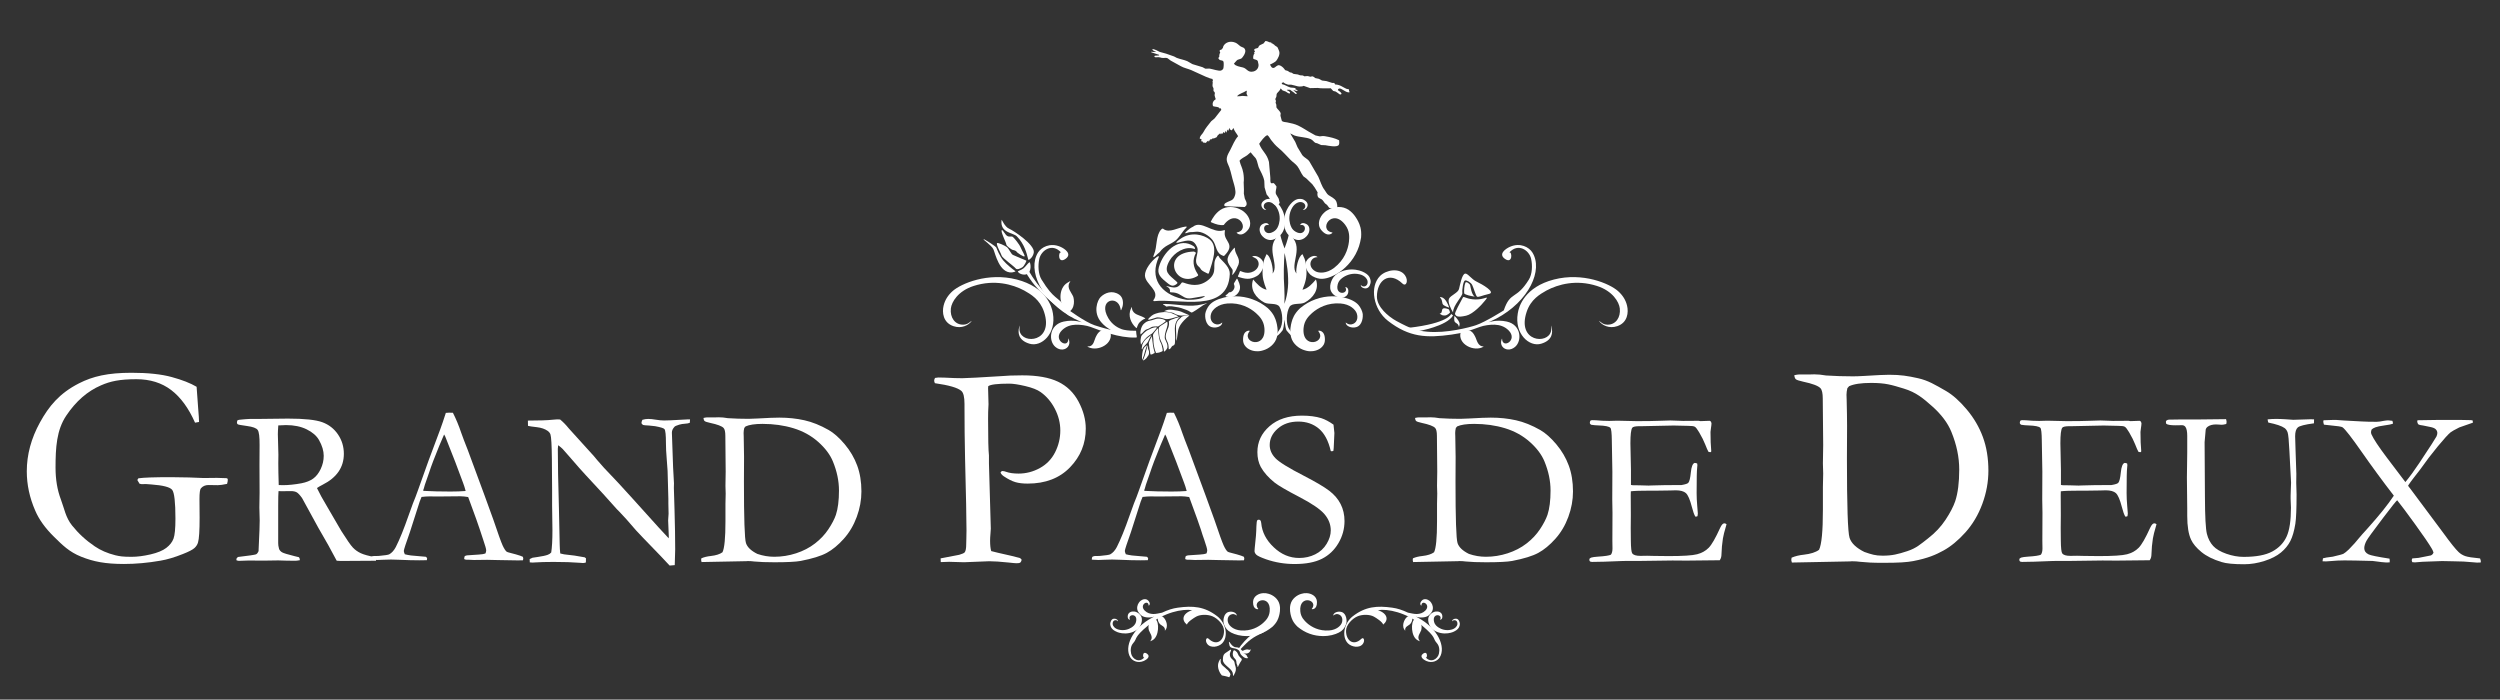 <?xml version="1.0" encoding="UTF-8"?> <svg xmlns="http://www.w3.org/2000/svg" xmlns:xlink="http://www.w3.org/1999/xlink" version="1.1" id="レイヤー_1" x="0px" y="0px" width="665.813px" height="186.325px" viewBox="0 0 665.813 186.325" xml:space="preserve"><rect x="0" y="0" width="665.813" height="186.325" fill="#333333" stroke="none"/> <g> <g> <path fill="#FFFFFF" d="M52.362,103.012l0.419,5.789c0.152,1.752,0.229,2.945,0.229,3.58l-1.066,0.189 c-1.701-3.859-3.815-6.754-6.341-8.684c-2.527-1.929-5.618-2.895-9.274-2.895c-4.469,0-6.947,0.547-9.436,1.639 c-3.605,1.549-6.69,4.24-9.255,8.074c-2.565,3.834-2.847,8.455-2.847,13.863c0,3.123,0.47,5.928,1.409,8.416 c0.939,2.489,1.266,4.806,2.98,6.951c1.714,2.146,3.738,4.006,6.075,5.58c1.523,1.041,3.338,1.828,5.446,2.361 c1.193,0.279,1.971,0.418,4.332,0.418c1.523,0,3.212-0.215,5.065-0.646c1.853-0.432,3.25-1.01,4.189-1.733 c0.939-0.724,1.581-1.542,1.923-2.456s0.514-2.691,0.514-5.332c0-4.393-0.292-6.951-0.876-7.675 c-0.584-0.724-2.425-1.2-5.522-1.429l-1.523-0.113l-1.028,0.037c-0.152-0.024-0.356-0.063-0.609-0.113l-0.571-0.953 c0-0.127,0.089-0.291,0.267-0.494c1.32-0.203,4.189-0.305,8.607-0.305c0.99,0,2.603,0.025,4.837,0.076l3.923,0.152l3.542-0.039 c0.686,0,1.51,0.025,2.476,0.076c0.177,0.025,0.292,0.07,0.343,0.134c0.051,0.063,0.076,0.171,0.076,0.323 c0,0.28-0.063,0.635-0.19,1.066c-1.066,0.229-1.892,0.344-2.476,0.344l-2.476-0.039c-0.838,0-1.511,0.293-2.019,0.877 c-0.254,0.279-0.381,1.231-0.381,2.855l0.038,4.99c0,3.428-0.14,5.611-0.419,6.551c-0.152,0.559-0.47,1.061-0.952,1.504 c-0.482,0.444-1.499,0.971-3.047,1.58c-2.209,0.89-4.215,1.486-6.018,1.791c-3.352,0.584-6.589,0.875-9.712,0.875 c-5.027,0-8.147-0.641-11.359-1.923c-3.212-1.282-4.979-3.065-7.303-5.351s-3.98-4.596-4.97-6.932 c-1.499-3.428-2.247-6.919-2.247-10.475c0-4.442,1.174-8.791,3.523-13.044c2.348-4.253,5.138-7.712,10.369-10.378 c3.681-1.879,7.684-2.818,14.006-2.818c4.367,0,7.941,0.381,10.721,1.143S50.737,102.047,52.362,103.012z"></path> <path fill="#FFFFFF" d="M63.361,148.34c2.838-0.332,4.442-0.566,4.811-0.703c0.253-0.098,0.486-0.391,0.7-0.878v-0.322 c0-0.487,0.078-2.253,0.233-5.298c0.039-0.859,0.058-1.698,0.058-2.518l-0.088-3.484l0.059-3.951l-0.029-7.348l0.029-5.269 c0.019-2.226-0.151-3.581-0.513-4.069c-0.362-0.488-1.294-0.834-2.798-1.039c-1.504-0.205-2.334-0.355-2.49-0.453 c-0.157-0.098-0.234-0.254-0.234-0.469c0-0.137,0.029-0.313,0.088-0.527c0.195-0.176,0.645-0.273,1.348-0.293 c0.098,0,0.366-0.025,0.806-0.074c0.439-0.048,0.854-0.072,1.245-0.072h2.402l7.705-0.088c4.355,0,7.407,0.322,9.155,0.967 c1.748,0.645,3.139,1.732,4.175,3.266c1.035,1.534,1.553,3.248,1.553,5.143c0,3.594-1.883,6.338-5.647,8.232 c-0.644,0.332-1.151,0.625-1.521,0.879c0.663,1.404,1.589,3.092,2.778,5.063l3.714,6.38c1.485,2.349,2.51,3.82,3.077,4.417 c0.567,0.597,1.255,1.091,2.066,1.482c0.811,0.391,2.173,0.763,4.088,1.115c0.019,0.195,0.029,0.352,0.029,0.469 s-0.01,0.264-0.029,0.439c-2.676,0.039-5.811,0.059-9.404,0.059c-0.254,0-0.605-0.02-1.055-0.059 c-1.387-2.661-3.018-5.586-4.893-8.773l-4.336-7.924c-0.586-0.82-1.069-1.334-1.45-1.539s-0.884-0.309-1.509-0.309l-2.49,0.029 l-0.82-0.029c-0.059,0.625-0.088,1.904-0.088,3.838v10.02c-0.02,0.371,0.059,0.889,0.234,1.553 c0.156,0.371,0.425,0.669,0.806,0.893c0.381,0.225,1.479,0.563,3.296,1.012l1.201,0.293c0.156,0.195,0.234,0.459,0.234,0.791 c-0.527,0.098-0.897,0.146-1.112,0.146c-1.755,0-2.993-0.02-3.714-0.059c-0.371-0.02-0.673-0.029-0.907-0.029l-3.978,0.059 l-3.89-0.029c-0.176,0-1.063,0.029-2.661,0.088l-0.585-0.117l-0.059-0.293C62.953,148.78,63.089,148.575,63.361,148.34z M74.232,129.18c0.527,0.02,0.918,0.029,1.172,0.029c1.406,0,3.027-0.166,4.863-0.498c1.289-0.253,2.333-0.667,3.135-1.242 c0.801-0.575,1.469-1.428,2.007-2.559c0.537-1.131,0.806-2.301,0.806-3.51c0-1.326-0.42-2.729-1.26-4.211 c-0.645-1.131-1.733-2.076-3.267-2.836c-1.534-0.761-3.374-1.141-5.522-1.141c-0.527,0-1.211,0.029-2.051,0.088 c-0.078,1.014-0.117,1.793-0.117,2.339l0.146,5.468l-0.029,2.252C74.115,124.881,74.154,126.821,74.232,129.18z"></path> <path fill="#FFFFFF" d="M98.871,148.311c0.274-0.156,0.517-0.234,0.732-0.234h0.674c0.136,0,0.371-0.01,0.703-0.029 c1.503-0.137,2.392-0.273,2.665-0.41c0.683-0.371,1.269-1.016,1.757-1.934c1.016-1.992,2.159-4.814,3.429-8.467 c0.606-1.738,0.987-2.793,1.143-3.164c0.488-1.172,0.958-2.402,1.407-3.691l2.754-7.705c0.43-1.211,1.465-3.984,3.106-8.32 c0.41-1.094,0.908-2.559,1.495-4.395l0.862-0.059l1.024,0.029c0.839,1.66,1.58,3.447,2.224,5.361 c0.351,1.016,0.926,2.529,1.727,4.541l4.448,12.041l2.37,6.533c1.25,3.711,2.07,5.99,2.461,6.84 c0.391,0.85,0.751,1.412,1.084,1.686c0.098,0.078,0.464,0.195,1.099,0.352c0.634,0.156,1.079,0.273,1.333,0.352 c0.898,0.254,1.523,0.469,1.875,0.645c0.078,0.215,0.117,0.381,0.117,0.498c0,0.098-0.029,0.244-0.088,0.439 c-0.625,0.02-1.065,0.029-1.318,0.029c-0.996,0-2.754-0.029-5.273-0.088l-2.93-0.066l-3.545,0.044 c-0.234,0-0.474-0.011-0.718-0.032c-0.245-0.023-0.454-0.033-0.63-0.033h-0.645c-0.215-0.02-0.41-0.078-0.586-0.176 c0-0.273,0.048-0.537,0.146-0.791c0.234-0.117,0.449-0.186,0.645-0.205l3.075-0.206c0.8-0.039,1.406-0.146,1.816-0.323 c0.117-0.352,0.176-0.615,0.176-0.792c0-0.353-0.254-1.263-0.762-2.729c-0.351-0.979-0.658-1.908-0.921-2.789 c-0.264-0.88-1.302-3.775-3.116-8.688c-0.801-0.137-1.504-0.205-2.109-0.205l-6.27,0.059l-1.846-0.029 c-0.664,0-1.396,0.049-2.197,0.146c-0.254,0.586-0.42,1.006-0.498,1.26l-2.582,8.057c-1.094,3.066-1.641,4.756-1.641,5.068 c0,0.176,0.088,0.469,0.264,0.879c0.41,0.117,0.957,0.225,1.641,0.322l3.984,0.352c0.215,0.176,0.322,0.332,0.322,0.469 c0,0.098-0.029,0.244-0.088,0.439c-0.879,0.02-1.553,0.029-2.021,0.029c-1.563,0-3.379-0.049-5.449-0.146 c-0.957-0.039-1.641-0.059-2.051-0.059s-1.124,0.02-2.139,0.059c-0.664,0.039-1.143,0.059-1.436,0.059 c-0.469,0-1.074-0.029-1.816-0.088v-0.176C98.754,148.731,98.793,148.545,98.871,148.311z M112.851,130.733 c2.09,0.117,4.473,0.176,7.148,0.176c1.523,0,2.861-0.049,4.014-0.146c-0.195-0.762-0.419-1.475-0.673-2.139 c-1.268-3.396-1.97-5.271-2.106-5.622l-2.663-6.765l-0.292-0.527c-0.118,0.234-0.548,1.24-1.291,3.016 c-1.252,3.047-2.152,5.418-2.699,7.117c-0.254,0.762-0.519,1.518-0.792,2.27c-0.273,0.751-0.445,1.278-0.513,1.581 c-0.068,0.304-0.171,0.61-0.308,0.923L112.851,130.733z"></path> <path fill="#FFFFFF" d="M140.619,113.418l-0.029-1.406c3.027,0,5.244-0.078,6.65-0.234c0.546-0.059,0.927-0.088,1.143-0.088 c0.176,0,0.439,0.01,0.791,0.029c0.82,0.684,1.582,1.465,2.285,2.344c0.156,0.176,0.332,0.371,0.527,0.586l6.182,6.826 l0.879,1.055c1.25,1.465,2.388,2.715,3.413,3.75s3.022,3.193,5.991,6.475l7.002,7.764c0.684,0.762,1.563,1.709,2.637,2.842 l0.029-0.469c-0.117-2.715-0.176-4.15-0.176-4.307l0.117-1.758l-0.059-2.754v-1.26c0-0.801-0.069-3.271-0.205-7.412 c-0.02-0.566-0.098-1.637-0.234-3.209c-0.137-1.571-0.205-2.953-0.205-4.145c0-2.148-0.127-3.398-0.381-3.75 c-0.176-0.254-1.006-0.518-2.49-0.791c-0.352-0.02-0.898-0.078-1.641-0.176c-0.879-0.039-1.396-0.088-1.553-0.146 c-0.157-0.059-0.313-0.225-0.469-0.498c0.039-0.313,0.127-0.605,0.264-0.879c0.527-0.156,1.044-0.234,1.553-0.234 c0.546,0,1.226,0.068,2.036,0.205c0.81,0.137,1.538,0.205,2.183,0.205c0.898,0,2.295-0.059,4.189-0.176 c1.074-0.078,1.816-0.117,2.227-0.117h0.498l-0.059,0.908c-0.313,0.137-0.743,0.219-1.289,0.248 c-0.547,0.029-1.055,0.113-1.523,0.25c-0.703,0.215-1.124,0.4-1.26,0.557c-0.469,0.508-0.703,1.025-0.703,1.553l0.322,9.258 l0.234,4.248l-0.029,1.23l0.176,5.889c0.117,4.023,0.176,7.52,0.176,10.488c0,0.645-0.04,2.041-0.117,4.189l-1.366,0.117 c-0.684-0.781-3.039-3.242-7.063-7.383c-0.938-0.957-1.573-1.631-1.905-2.021l-2.521-2.9c-0.977-1.074-1.612-1.758-1.905-2.051 s-0.508-0.508-0.645-0.645c-2.13-2.422-4.895-5.449-8.294-9.082c-0.918-0.977-2.267-2.5-4.044-4.57 c-1.114-1.309-1.817-2.109-2.11-2.402s-0.693-0.625-1.202-0.996l-0.088,0.996c0,3.809,0.098,9.063,0.293,15.762l0.205,9.697 c0.019,0.82,0.068,1.611,0.146,2.373l1.025,0.234c1.855,0.176,3.681,0.439,5.479,0.791c0.136,0.117,0.253,0.205,0.352,0.264 l-0.029,1.113c-0.313,0.098-0.567,0.146-0.762,0.146c-0.215,0-0.479-0.02-0.791-0.059c-1.934-0.157-4.288-0.234-7.061-0.234 c-1.953,0-3.672,0.048-5.156,0.146l-0.41,0.029c-0.176,0-0.43-0.02-0.762-0.059l-0.029-0.879l0.762-0.352l1.377-0.205 c1.23-0.176,2.128-0.371,2.695-0.586c0.371-0.137,0.674-0.342,0.908-0.615c0.215-1.348,0.322-3.32,0.322-5.918 c0-1.211-0.029-3.428-0.088-6.65v-3.984l-0.059-8.32c-0.04-3.711-0.166-5.898-0.381-6.563c-0.117-0.352-0.362-0.664-0.732-0.938 c-0.743-0.527-1.714-0.859-2.915-0.996S140.971,113.516,140.619,113.418z"></path> <path fill="#FFFFFF" d="M186.791,148.692c0.722-0.313,1.563-0.518,2.52-0.615c1.387-0.157,2.421-0.489,3.105-0.998 c0.527-1.074,0.791-3.811,0.791-8.209v-4.633l0.059-2.785l-0.059-2.053l0.059-3.783l-0.088-9.528c0-1.075-0.157-1.779-0.469-2.111 c-0.45-0.489-1.641-0.938-3.574-1.349c-0.801-0.176-1.289-0.338-1.465-0.484s-0.283-0.424-0.322-0.834 c0.449-0.098,0.762-0.146,0.938-0.146h2.08l1.084-0.029c0.722,0,1.523,0.078,2.402,0.234c1.797,0.117,3.643,0.176,5.537,0.176 c0.546,0,1.328-0.029,2.344-0.088c2.695-0.156,4.629-0.234,5.801-0.234c2.363,0,4.595,0.234,6.694,0.703 c2.099,0.469,4.263,1.338,6.489,2.607c1.387,0.801,2.808,2.064,4.263,3.793c1.455,1.729,2.559,3.614,3.311,5.654 c0.751,2.041,1.128,4.342,1.128,6.9c0,2.285-0.415,4.551-1.245,6.797c-0.831,2.246-1.988,4.193-3.472,5.844 c-1.484,1.651-2.988,2.891-4.512,3.721c-1.523,0.831-3.848,1.549-6.973,2.154c-1.289,0.234-3.604,0.352-6.943,0.352 c-2.208,0-4.004-0.069-5.391-0.205c-0.547-0.078-1.133-0.117-1.758-0.117c-0.098,0-0.205,0.01-0.322,0.029l-11.953,0.234 l-0.059-0.234c-0.04-0.099-0.059-0.205-0.059-0.322L186.791,148.692z M201.703,147.52c1.484,0.508,2.988,0.762,4.512,0.762 c1.973,0,3.906-0.309,5.801-0.924c1.894-0.615,3.569-1.483,5.024-2.607c1.455-1.123,2.651-2.392,3.589-3.809 c0.938-1.416,1.601-2.689,1.992-3.822c0.546-1.66,0.82-3.818,0.82-6.475c0-2.539-0.538-5.117-1.611-7.734 c-0.743-1.816-2.046-3.555-3.911-5.215c-1.865-1.66-4.068-2.876-6.606-3.648c-2.539-0.771-5.284-1.156-8.232-1.156 c-2.032,0-3.535,0.225-4.512,0.674c-0.117,0.117-0.234,0.254-0.352,0.41c-0.117,0.488-0.176,0.938-0.176,1.348 c0,0.254,0.01,0.557,0.029,0.908c0.059,2.266,0.088,4.082,0.088,5.449l-0.029,6.65c0,9.766,0.18,15.2,0.542,16.303 C199.032,145.737,200.043,146.7,201.703,147.52z"></path> <path fill="#FFFFFF" d="M249.023,100.651c0.457-0.076,0.749-0.115,0.876-0.115c0.863,0,2.285,0.052,4.266,0.152 c1.041,0.025,1.752,0.039,2.133,0.039c0.559,0,1.739-0.051,3.542-0.152l6.475-0.381c1.701-0.152,3.682-0.229,5.941-0.229 c3.986,0,7.16,0.564,9.521,1.692s4.183,2.897,5.465,5.306c1.282,2.409,1.924,4.806,1.924,7.189c0,3.98-1.396,7.416-4.189,10.307 c-2.793,2.892-6.551,4.336-11.273,4.336c-1.32,0-2.425-0.133-3.313-0.399s-1.904-0.78-3.047-1.542 c-0.482-0.33-0.774-0.673-0.876-1.029c0.102-0.177,0.241-0.305,0.419-0.381c0.355,0,0.724,0.076,1.104,0.229 c0.863,0.305,1.955,0.457,3.275,0.457c2.006,0,3.904-0.494,5.693-1.482c1.791-0.988,3.143-2.396,4.057-4.221 c0.914-1.824,1.371-3.752,1.371-5.779c0-1.978-0.481-3.898-1.444-5.762s-2.23-3.352-3.802-4.468 c-0.887-0.634-2.248-1.166-4.086-1.597c-1.837-0.432-3.263-0.646-4.276-0.646c-3.142,0-5.004,0.229-5.587,0.685l-0.038,0.532 l0.114,4.301l-0.038,0.761c-0.051,0.686-0.076,1.738-0.076,3.159c0,5.176,0.076,8.396,0.229,9.665v2.131l0.495,17.392 c0,0.254-0.032,0.723-0.096,1.408s-0.095,1.281-0.095,1.788c0,1.218,0.102,2.144,0.305,2.778c0.609,0.178,2.387,0.596,5.332,1.256 c1.371,0.33,2.12,0.52,2.247,0.57c0.203,0.076,0.381,0.242,0.533,0.496c-0.102,0.381-0.235,0.628-0.4,0.742 s-0.488,0.172-0.971,0.172c-0.305,0-1.016-0.064-2.133-0.191c-2.184-0.229-3.897-0.342-5.142-0.342l-6.703,0.266l-3.999-0.113 c-0.254,0-0.99,0.024-2.209,0.076l-0.038-0.99l4.951-0.952c0.813-0.228,1.308-0.456,1.485-0.685 c0.254-0.355,0.381-1.053,0.381-2.094c0-0.228,0.013-0.722,0.038-1.483c0.025-0.532,0.038-1.269,0.038-2.208 c0-2.992-0.127-9.373-0.381-19.141c-0.102-4.566-0.152-9.209-0.152-13.928v-0.648c0-1.826-0.279-2.98-0.838-3.463 c-0.939-0.836-3.288-1.521-7.046-2.055c-0.127-0.279-0.19-0.508-0.19-0.686C248.795,101.17,248.871,100.93,249.023,100.651z"></path> <path fill="#FFFFFF" d="M290.9,148.311c0.273-0.156,0.518-0.234,0.732-0.234h0.674c0.136,0,0.37-0.01,0.702-0.029 c1.503-0.137,2.392-0.273,2.665-0.41c0.684-0.371,1.27-1.016,1.757-1.934c1.016-1.992,2.159-4.814,3.429-8.467 c0.605-1.738,0.986-2.793,1.144-3.164c0.487-1.172,0.957-2.402,1.406-3.691l2.755-7.705c0.43-1.211,1.465-3.984,3.105-8.32 c0.41-1.094,0.908-2.559,1.495-4.395l0.862-0.059l1.024,0.029c0.839,1.66,1.58,3.447,2.224,5.361 c0.352,1.016,0.927,2.529,1.727,4.541l4.448,12.041l2.37,6.533c1.25,3.711,2.07,5.99,2.461,6.84s0.752,1.412,1.084,1.686 c0.098,0.078,0.464,0.195,1.099,0.352s1.079,0.273,1.333,0.352c0.898,0.254,1.523,0.469,1.875,0.645 c0.078,0.215,0.117,0.381,0.117,0.498c0,0.098-0.029,0.244-0.088,0.439c-0.625,0.02-1.064,0.029-1.318,0.029 c-0.996,0-2.754-0.029-5.273-0.088l-2.93-0.066l-3.545,0.044c-0.234,0-0.474-0.011-0.718-0.032 c-0.244-0.023-0.454-0.033-0.63-0.033h-0.645c-0.215-0.02-0.41-0.078-0.586-0.176c0-0.273,0.049-0.537,0.146-0.791 c0.234-0.117,0.449-0.186,0.645-0.205l3.075-0.206c0.8-0.039,1.406-0.146,1.816-0.323c0.117-0.352,0.176-0.615,0.176-0.792 c0-0.353-0.255-1.263-0.762-2.729c-0.352-0.979-0.658-1.908-0.922-2.789c-0.264-0.88-1.303-3.775-3.116-8.688 c-0.801-0.137-1.504-0.205-2.109-0.205l-6.27,0.059l-1.846-0.029c-0.664,0-1.396,0.049-2.197,0.146 c-0.254,0.586-0.421,1.006-0.498,1.26l-2.582,8.057c-1.094,3.066-1.641,4.756-1.641,5.068c0,0.176,0.088,0.469,0.264,0.879 c0.41,0.117,0.957,0.225,1.641,0.322l3.984,0.352c0.215,0.176,0.322,0.332,0.322,0.469c0,0.098-0.029,0.244-0.088,0.439 c-0.879,0.02-1.553,0.029-2.021,0.029c-1.563,0-3.379-0.049-5.449-0.146c-0.957-0.039-1.641-0.059-2.051-0.059 s-1.123,0.02-2.139,0.059c-0.664,0.039-1.143,0.059-1.436,0.059c-0.469,0-1.074-0.029-1.816-0.088v-0.176 C290.783,148.731,290.822,148.545,290.9,148.311z M304.88,130.733c2.09,0.117,4.473,0.176,7.148,0.176 c1.523,0,2.861-0.049,4.014-0.146c-0.195-0.762-0.42-1.475-0.673-2.139c-1.269-3.396-1.97-5.271-2.106-5.622l-2.663-6.765 l-0.292-0.527c-0.118,0.234-0.548,1.24-1.291,3.016c-1.252,3.047-2.151,5.418-2.699,7.117c-0.255,0.762-0.519,1.518-0.792,2.27 c-0.274,0.751-0.445,1.278-0.514,1.581c-0.068,0.304-0.171,0.61-0.308,0.923L304.88,130.733z"></path> <path fill="#FFFFFF" d="M355.148,113.096c0.156,1.289,0.234,2.031,0.234,2.227l-0.117,2.607c-0.039,1.113-0.088,1.826-0.146,2.139 c-0.176,0.078-0.322,0.117-0.439,0.117l-0.264-0.059c-0.625-2.734-1.685-4.727-3.179-5.977s-3.315-1.875-5.464-1.875 c-2.227,0-4.053,0.625-5.479,1.875s-2.139,2.705-2.139,4.365c0,1.27,0.498,2.432,1.494,3.486s3.545,2.633,7.646,4.734 c3.125,1.614,5.361,2.936,6.709,3.962s2.363,2.214,3.047,3.563c0.684,1.349,1.025,2.854,1.025,4.516 c0,2.092-0.542,4.057-1.626,5.895s-2.544,3.221-4.38,4.149s-4.268,1.394-7.295,1.394c-2.637,0-5.166-0.421-7.588-1.26 c-1.426-0.508-2.295-0.918-2.607-1.23s-0.469-0.645-0.469-0.996c0-0.215,0.02-0.488,0.059-0.82 c0.273-2.305,0.42-4.199,0.439-5.684c0.039-0.918,0.107-1.455,0.205-1.611c0.078-0.137,0.225-0.205,0.439-0.205 c0.176,0,0.317,0.063,0.425,0.189c0.107,0.128,0.181,0.367,0.22,0.719c0.215,2.402,1.328,4.551,3.34,6.445 c1.992,1.895,4.248,2.842,6.768,2.842c1.543,0,2.964-0.322,4.263-0.967s2.314-1.578,3.047-2.799 c0.732-1.22,1.099-2.406,1.099-3.559c0-1.582-0.557-3.027-1.67-4.336s-3.35-2.838-6.709-4.586 c-3.359-1.747-5.547-3.021-6.563-3.822c-1.641-1.309-2.871-2.695-3.691-4.16c-0.605-1.133-0.908-2.451-0.908-3.955 c0-2.715,1.074-5.015,3.223-6.9c2.148-1.885,5.029-2.826,8.643-2.826c1.992,0,3.711,0.225,5.156,0.674 C352.951,111.719,354.035,112.295,355.148,113.096z"></path> <path fill="#FFFFFF" d="M376.301,148.692c0.723-0.313,1.563-0.518,2.52-0.615c1.387-0.157,2.422-0.489,3.105-0.998 c0.527-1.074,0.791-3.811,0.791-8.209v-4.633l0.059-2.785l-0.059-2.053l0.059-3.783l-0.088-9.528c0-1.075-0.156-1.779-0.469-2.111 c-0.449-0.489-1.641-0.938-3.574-1.349c-0.801-0.176-1.289-0.338-1.465-0.484s-0.283-0.424-0.322-0.834 c0.449-0.098,0.762-0.146,0.938-0.146h2.08l1.084-0.029c0.723,0,1.523,0.078,2.402,0.234c1.797,0.117,3.643,0.176,5.537,0.176 c0.547,0,1.328-0.029,2.344-0.088c2.695-0.156,4.629-0.234,5.801-0.234c2.363,0,4.595,0.234,6.694,0.703s4.263,1.338,6.489,2.607 c1.387,0.801,2.808,2.064,4.263,3.793s2.559,3.614,3.311,5.654c0.752,2.041,1.128,4.342,1.128,6.9 c0,2.285-0.415,4.551-1.245,6.797s-1.987,4.193-3.472,5.844c-1.484,1.651-2.988,2.891-4.512,3.721 c-1.523,0.831-3.848,1.549-6.973,2.154c-1.289,0.234-3.604,0.352-6.943,0.352c-2.207,0-4.004-0.069-5.391-0.205 c-0.547-0.078-1.133-0.117-1.758-0.117c-0.098,0-0.205,0.01-0.322,0.029l-11.953,0.234l-0.059-0.234 c-0.039-0.099-0.059-0.205-0.059-0.322L376.301,148.692z M391.213,147.52c1.484,0.508,2.988,0.762,4.512,0.762 c1.973,0,3.906-0.309,5.801-0.924s3.569-1.483,5.024-2.607c1.455-1.123,2.651-2.392,3.589-3.809 c0.938-1.416,1.602-2.689,1.992-3.822c0.547-1.66,0.82-3.818,0.82-6.475c0-2.539-0.537-5.117-1.611-7.734 c-0.742-1.816-2.046-3.555-3.911-5.215s-4.067-2.876-6.606-3.648c-2.539-0.771-5.283-1.156-8.232-1.156 c-2.031,0-3.535,0.225-4.512,0.674c-0.117,0.117-0.234,0.254-0.352,0.41c-0.117,0.488-0.176,0.938-0.176,1.348 c0,0.254,0.01,0.557,0.029,0.908c0.059,2.266,0.088,4.082,0.088,5.449l-0.029,6.65c0,9.766,0.181,15.2,0.542,16.303 C388.542,145.737,389.553,146.7,391.213,147.52z"></path> <path fill="#FFFFFF" d="M423.322,148.801c0.195-0.172,0.361-0.276,0.498-0.314c0.332-0.099,0.898-0.177,1.699-0.235 c1.895-0.117,3.066-0.293,3.516-0.528c0.273-0.391,0.41-0.939,0.41-1.643l-0.029-2.055l0.029-7.453l-0.059-3.521l0.029-7.367 l-0.146-8.363c-0.02-1.994-0.146-3.12-0.381-3.375c-0.352-0.371-1.396-0.586-3.135-0.645c-0.742-0.02-1.396-0.078-1.963-0.176 c-0.254-0.137-0.381-0.313-0.381-0.527c0-0.156,0.049-0.342,0.146-0.557c0.176-0.098,0.332-0.146,0.469-0.146 c0.273,0,0.605,0.01,0.996,0.029c1.152,0.117,2.344,0.176,3.574,0.176l2.168-0.059l5.156,0.117c2.578,0,4.59-0.029,6.035-0.088 s2.422-0.088,2.93-0.088c0.449,0,1.563,0.039,3.34,0.117l4.16-0.029l0.498,0.088l2.432-0.088l0.293,0.146 c0.098,0.156,0.166,0.322,0.205,0.498c0,0.273-0.044,0.693-0.132,1.26s-0.132,0.918-0.132,1.055c0,2.031,0.068,3.75,0.205,5.156 c-0.02,0.117-0.077,0.195-0.173,0.234c-0.21,0-0.402-0.029-0.574-0.088c-0.215-0.371-0.503-1.025-0.864-1.963 c-0.362-0.938-0.904-2.021-1.628-3.252c-0.489-0.82-0.87-1.309-1.144-1.465s-0.84-0.234-1.7-0.234 c-0.176,0-1.065-0.02-2.668-0.059c-0.43-0.02-0.851-0.029-1.261-0.029l-8.355,0.176h-0.732c-1.075,0-1.721,0.137-1.936,0.41 c-0.332,0.469-0.498,1.846-0.498,4.131c0,0.234,0.049,2.578,0.146,7.031v4.072c0.215,0.059,0.449,0.088,0.703,0.088h0.498 c0.332,0,0.82,0.01,1.465,0.029c1.016,0.039,1.699,0.059,2.051,0.059c0.234,0,0.439-0.01,0.615-0.029 c2.109-0.078,4.824-0.117,8.145-0.117c1.035-0.176,1.641-0.381,1.816-0.615c0.293-0.352,0.513-1.27,0.659-2.754 s0.474-2.324,0.981-2.52c0.254,0,0.488,0.049,0.703,0.146c0.039,0.156,0.059,0.303,0.059,0.439s-0.02,0.361-0.059,0.674 c-0.098,0.723-0.146,2.988-0.146,6.797c0,1.016,0.054,2.148,0.161,3.398s0.161,1.924,0.161,2.021c0,0.176-0.029,0.41-0.088,0.703 c-0.156,0.078-0.283,0.117-0.381,0.117h-0.205c-0.313-0.547-0.615-1.396-0.908-2.549c-0.508-1.973-1.04-3.209-1.597-3.707 s-1.46-0.746-2.71-0.746c-0.273,0-0.771,0.014-1.494,0.043s-1.797,0.045-3.223,0.045h-1.904c-2.715,0-4.492,0.059-5.332,0.176 l-0.029,0.969l0.029,5.398l-0.029,3.405l0.029,3.315c0.02,1.996,0.146,3.15,0.381,3.463c0.332,0.431,1.055,0.646,2.168,0.646 l1.787-0.029c0.156,0,0.767,0.014,1.831,0.043s2.378,0.045,3.94,0.045c3.77,0,6.279-0.162,7.529-0.485s2.28-0.896,3.091-1.72 s1.831-2.596,3.062-5.32c0.371-0.804,0.742-1.205,1.113-1.205c0.176,0,0.371,0.078,0.586,0.234 c-0.566,1.934-0.889,3.203-0.967,3.809c-0.215,1.367-0.342,2.764-0.381,4.189c0,0.645-0.156,1.182-0.469,1.611h-0.645 l-8.232,0.088l-3.691-0.029l-8.789,0.117h-3.574c-0.449,0-0.869,0.01-1.26,0.029c-3.516,0.156-6.104,0.234-7.764,0.234 c-0.293,0-0.493-0.049-0.601-0.143c-0.107-0.096-0.161-0.239-0.161-0.43L423.322,148.801z"></path> <path fill="#FFFFFF" d="M477.146,148.524c0.939-0.405,2.031-0.672,3.275-0.799c1.803-0.204,3.148-0.637,4.037-1.297 c0.686-1.396,1.028-4.955,1.028-10.673v-6.022l0.076-3.621l-0.076-2.668l0.076-4.917l-0.114-12.388 c0-1.397-0.203-2.313-0.609-2.744c-0.584-0.636-2.133-1.221-4.646-1.754c-1.041-0.229-1.676-0.438-1.904-0.629 s-0.368-0.553-0.419-1.086c0.584-0.127,0.99-0.189,1.219-0.189h2.704l1.409-0.039c0.939,0,1.98,0.102,3.123,0.305 c2.336,0.152,4.735,0.229,7.198,0.229c0.711,0,1.727-0.037,3.047-0.113c3.504-0.203,5.018-0.305,6.541-0.305 c3.072,0,4.973,0.305,7.703,0.914c2.729,0.609,4.541,1.738,7.436,3.389c1.803,1.042,3.649,2.686,5.541,4.933 s3.326,4.698,4.305,7.351c0.977,2.653,1.466,5.643,1.466,8.969c0,2.971-0.54,5.917-1.618,8.836 c-1.08,2.92-2.584,5.453-4.514,7.599s-3.885,3.758-5.865,4.837c-1.98,1.08-4.002,2.013-8.064,2.799 c-1.676,0.305-3.685,0.457-8.026,0.457c-2.869,0-4.205-0.089-6.008-0.266c-0.711-0.102-1.473-0.152-2.285-0.152 c-0.127,0-0.267,0.012-0.419,0.037l-15.539,0.305l-0.076-0.305c-0.051-0.127-0.076-0.266-0.076-0.418L477.146,148.524z M496.532,147c1.93,0.661,2.885,0.99,4.865,0.99c2.564,0,4.078-0.399,6.541-1.199s3.64-1.93,5.532-3.39 c1.891-1.46,3.446-3.11,4.665-4.951s2.082-3.497,2.59-4.97c0.711-2.158,1.066-4.965,1.066-8.418c0-3.3-0.698-6.651-2.095-10.055 c-0.965-2.361-2.66-4.621-5.084-6.779c-2.426-2.157-4.288-3.738-7.589-4.741s-4.868-1.505-8.702-1.505 c-2.641,0-4.596,0.293-5.865,0.877c-0.152,0.152-0.305,0.33-0.457,0.533c-0.152,0.635-0.229,1.219-0.229,1.752 c0,0.33,0.013,0.723,0.038,1.18c0.076,2.946,0.114,5.308,0.114,7.084l-0.038,8.646c0,12.695,0.234,19.76,0.704,21.194 S494.374,145.934,496.532,147z"></path> <path fill="#FFFFFF" d="M537.835,148.801c0.195-0.172,0.361-0.276,0.498-0.314c0.332-0.099,0.898-0.177,1.699-0.235 c1.895-0.117,3.066-0.293,3.516-0.528c0.273-0.391,0.41-0.939,0.41-1.643l-0.029-2.055l0.029-7.453l-0.059-3.521l0.029-7.367 l-0.146-8.363c-0.02-1.994-0.146-3.12-0.381-3.375c-0.352-0.371-1.396-0.586-3.135-0.645c-0.742-0.02-1.396-0.078-1.963-0.176 c-0.254-0.137-0.381-0.313-0.381-0.527c0-0.156,0.049-0.342,0.146-0.557c0.176-0.098,0.332-0.146,0.469-0.146 c0.273,0,0.605,0.01,0.996,0.029c1.152,0.117,2.344,0.176,3.574,0.176l2.168-0.059l5.156,0.117c2.578,0,4.59-0.029,6.035-0.088 s2.422-0.088,2.93-0.088c0.449,0,1.563,0.039,3.34,0.117l4.16-0.029l0.498,0.088l2.432-0.088l0.293,0.146 c0.098,0.156,0.166,0.322,0.205,0.498c0,0.273-0.044,0.693-0.132,1.26s-0.132,0.918-0.132,1.055c0,2.031,0.068,3.75,0.205,5.156 c-0.02,0.117-0.077,0.195-0.173,0.234c-0.21,0-0.402-0.029-0.574-0.088c-0.215-0.371-0.503-1.025-0.864-1.963 c-0.362-0.938-0.904-2.021-1.628-3.252c-0.489-0.82-0.87-1.309-1.144-1.465s-0.84-0.234-1.7-0.234 c-0.176,0-1.065-0.02-2.668-0.059c-0.43-0.02-0.851-0.029-1.261-0.029l-8.355,0.176h-0.732c-1.075,0-1.721,0.137-1.936,0.41 c-0.332,0.469-0.498,1.846-0.498,4.131c0,0.234,0.049,2.578,0.146,7.031v4.072c0.215,0.059,0.449,0.088,0.703,0.088h0.498 c0.332,0,0.82,0.01,1.465,0.029c1.016,0.039,1.699,0.059,2.051,0.059c0.234,0,0.439-0.01,0.615-0.029 c2.109-0.078,4.824-0.117,8.145-0.117c1.035-0.176,1.641-0.381,1.816-0.615c0.293-0.352,0.513-1.27,0.659-2.754 s0.474-2.324,0.981-2.52c0.254,0,0.488,0.049,0.703,0.146c0.039,0.156,0.059,0.303,0.059,0.439s-0.02,0.361-0.059,0.674 c-0.098,0.723-0.146,2.988-0.146,6.797c0,1.016,0.054,2.148,0.161,3.398s0.161,1.924,0.161,2.021c0,0.176-0.029,0.41-0.088,0.703 c-0.156,0.078-0.283,0.117-0.381,0.117h-0.205c-0.313-0.547-0.615-1.396-0.908-2.549c-0.508-1.973-1.04-3.209-1.597-3.707 s-1.46-0.746-2.71-0.746c-0.273,0-0.771,0.014-1.494,0.043s-1.797,0.045-3.223,0.045h-1.904c-2.715,0-4.492,0.059-5.332,0.176 l-0.029,0.969l0.029,5.398l-0.029,3.405l0.029,3.315c0.02,1.996,0.146,3.15,0.381,3.463c0.332,0.431,1.055,0.646,2.168,0.646 l1.787-0.029c0.156,0,0.767,0.014,1.831,0.043s2.378,0.045,3.94,0.045c3.77,0,6.279-0.162,7.529-0.485s2.28-0.896,3.091-1.72 s1.831-2.596,3.062-5.32c0.371-0.804,0.742-1.205,1.113-1.205c0.176,0,0.371,0.078,0.586,0.234 c-0.566,1.934-0.889,3.203-0.967,3.809c-0.215,1.367-0.342,2.764-0.381,4.189c0,0.645-0.156,1.182-0.469,1.611h-0.645 l-8.232,0.088l-3.691-0.029l-8.789,0.117h-3.574c-0.449,0-0.869,0.01-1.26,0.029c-3.516,0.156-6.104,0.234-7.764,0.234 c-0.293,0-0.493-0.049-0.601-0.143c-0.107-0.096-0.161-0.239-0.161-0.43L537.835,148.801z"></path> <path fill="#FFFFFF" d="M592.854,111.631c0.098,0.332,0.146,0.586,0.146,0.762c0,0.117-0.029,0.293-0.088,0.527 c-0.508,0.137-0.918,0.205-1.23,0.205c-0.137,0-0.366-0.016-0.688-0.045s-0.581-0.043-0.776-0.043 c-0.898,0-1.611,0.176-2.139,0.527c-0.352,0.215-0.566,0.498-0.645,0.85l-0.293,3.344l0.088,14.514 c0.02,5.316,0.195,8.625,0.527,9.926c0.332,1.299,0.889,2.369,1.67,3.21s1.958,1.534,3.53,2.082s3.101,0.821,4.585,0.821 c3.32,0,5.864-0.479,7.632-1.438c1.768-0.957,3.037-2.281,3.809-3.973s1.157-4.256,1.157-7.697c0-0.098-0.029-0.879-0.088-2.346 v-0.85c0-0.313,0.02-0.924,0.059-1.832c0.039-0.91,0.059-1.441,0.059-1.599l-0.439-8.415c-0.137-2.834-0.298-4.506-0.483-5.014 s-0.454-0.89-0.806-1.144c-0.762-0.548-2.207-1.036-4.336-1.466c-0.098-0.273-0.156-0.557-0.176-0.85 c0.762-0.078,1.514-0.117,2.256-0.117c0.781,0,1.602,0.029,2.461,0.088c1.289,0.098,1.992,0.146,2.109,0.146l4.629-0.146 l0.908,0.029l-0.029,1.055c-2.402,0.313-3.838,0.679-4.307,1.1c-0.469,0.42-0.703,1.197-0.703,2.33 c0,0.606,0.039,1.926,0.117,3.959l0.205,6.068l-0.029,2.404l0.088,3.049c0,3.832-0.107,6.441-0.322,7.829 c-0.313,1.936-0.757,3.47-1.333,4.604s-1.411,2.154-2.505,3.063s-2.554,1.656-4.38,2.243c-1.826,0.586-3.628,0.88-5.405,0.88 c-2.793,0-4.805-0.195-6.035-0.587c-2.246-0.685-4.033-1.573-5.361-2.668s-2.246-2.188-2.754-3.284 c-0.684-1.446-1.025-3.557-1.025-6.333v-2.022l-0.088-8.211l0.088-6.625v-4.457c0-1.134-0.156-1.926-0.469-2.375 c-0.215-0.313-0.527-0.469-0.938-0.469l-1.729,0.029c-1.289,0-2.109-0.137-2.461-0.41c-0.059-0.176-0.088-0.332-0.088-0.469 c0-0.176,0.059-0.313,0.176-0.41c0.215-0.156,0.479-0.234,0.791-0.234h0.762l1.963-0.029h4.629L592.854,111.631z"></path> <path fill="#FFFFFF" d="M618.548,149.483l0.117-0.791c0.408-0.135,1.274-0.279,2.599-0.434c1.673-0.386,2.627-0.646,2.861-0.781 c0.35-0.192,0.827-0.578,1.431-1.156c1.172-1.19,2.089-2.215,2.754-3.074c0.293-0.371,1.055-1.229,2.285-2.576 c3.085-3.434,5.399-6.322,6.943-8.664c-3.009-3.903-5.86-7.787-8.558-11.65c-2.697-3.865-4.397-6.051-5.101-6.558 c-0.234-0.176-1.348-0.351-3.34-0.526c-0.742-0.059-1.279-0.117-1.611-0.176c-0.117-0.352-0.176-0.635-0.176-0.85l0.059-0.322 c1.387-0.059,2.246-0.088,2.578-0.088h0.791l1.963,0.146l4.922,0.264c0.938,0.059,2.236,0.088,3.896,0.088 c0.488,0,1.143-0.088,1.963-0.264c0.469-0.078,0.84-0.117,1.113-0.117c0.234,0,0.605,0.039,1.113,0.117 c0.098,0.254,0.146,0.449,0.146,0.586l-0.029,0.205c-0.351,0.137-1.094,0.283-2.232,0.439c-1.138,0.156-1.945,0.326-2.422,0.512 s-0.812,0.385-1.006,0.6c-0.098,0.313-0.146,0.557-0.146,0.732s0.049,0.371,0.146,0.585c0.546,1.21,1.861,3.202,3.947,5.976 l5.06,6.68c1.149-1.387,2.378-3.066,3.685-5.039c2.904-4.375,4.435-6.738,4.591-7.09c0.156-0.351,0.234-0.662,0.234-0.936 c0-0.371-0.137-0.697-0.41-0.98s-0.771-0.493-1.491-0.63c-1.561-0.331-2.477-0.507-2.749-0.526 c-0.176-0.059-0.332-0.127-0.468-0.205c-0.156-0.313-0.234-0.557-0.234-0.732l0.059-0.322l5.742-0.088h5.537l2.988,0.059 l0.439,0.088l0.059,0.586l-3.604,1.258c-1.25,0.625-2.031,1.064-2.344,1.318c-0.625,0.508-1.758,1.752-3.398,3.732 s-3.213,4.044-4.717,6.191c-0.293,0.409-0.869,1.15-1.729,2.225c-0.488,0.624-0.977,1.297-1.465,2.02 c0.059,0.156,0.156,0.313,0.293,0.469l0.41,0.526l8.73,11.71c1.855,2.557,3.193,4.225,4.014,5.006 c0.508,0.487,1.104,0.848,1.787,1.082s1.992,0.439,3.926,0.615c0.137,0.332,0.205,0.596,0.205,0.791l-0.029,0.293l-0.996,0.029 c-0.293,0-0.771-0.04-1.436-0.117c-1.25-0.14-2.891-0.217-4.922-0.234l-2.93-0.059l-5.186,0.188 c-1.211,0.109-1.895,0.164-2.051,0.164c-0.195,0-0.43-0.02-0.703-0.059c-0.098-0.234-0.146-0.41-0.146-0.527 c0-0.098,0.049-0.254,0.146-0.469l1.67-0.146l3.25-0.645c0.332-0.117,0.576-0.371,0.732-0.761c-0.117-0.39-0.254-0.712-0.41-0.966 c-0.743-1.287-2.244-3.489-4.502-6.604c-2.258-3.114-3.847-5.238-4.766-6.372c-0.273,0.196-1.476,1.699-3.606,4.512 c-2.777,3.653-4.302,5.752-4.575,6.299c-0.391,0.741-0.586,1.395-0.586,1.961c0,0.723,0.38,1.268,1.142,1.639 c0.526,0.273,2.389,0.654,5.587,1.143c0.039,0.254,0.059,0.449,0.059,0.586c0,0.098-0.01,0.234-0.029,0.41l-0.907,0.029 c-0.409,0-1.618-0.137-3.626-0.41c-3.589-0.099-6.094-0.146-7.518-0.146c-1.189,0-2.418,0.061-3.686,0.182 c-0.662,0.055-1.063,0.082-1.198,0.082C619.211,149.512,618.898,149.501,618.548,149.483z"></path> </g> <g> <path fill="#FFFFFF" d="M335.675,168.776c1.23-0.453,2.076-0.951,3.198-1.841c1.271-1.2,1.575-2.2,1.763-2.888 c0.148-0.512,0.459-1.815,0.129-3.105c-0.371-1.51-1.76-2.486-2.892-2.791c-0.487-0.153-0.927-0.203-1.319-0.177 c-0.032,0-0.07,0-0.102,0c-1.086,0.029-2.697,0.714-2.734,2.345c-0.045,2.184,1.484,1.976,1.4,1.869 c-1.958-2.385,3.439-3.99,3.037,0.601c-0.136,1.614-1.086,2.499-1.766,3.131c-1.217,1.076-3.233,2.19-5.919,1.985 c-2.007-0.146-3.101-1.279-3.372-2.041c-0.369-1.028,0.006-2.079,1.028-2.293c0.737-0.16,1.266,0.402,1.266,0.402 c0.005-0.809-1.271-1.297-2.257-0.973c-1.321,0.438-1.334,2.299-1.291,2.71c0.071,0.567,0.462,1.403,0.896,1.892 c0.563,0.635,1.494,1.168,3.008,1.544C330.959,169.446,333.312,169.646,335.675,168.776"></path> <path fill="#FFFFFF" d="M300.718,168.602c0.697-0.137,1.189-0.336,1.87-0.721c0.777-0.544,1.033-1.059,1.191-1.408 c0.122-0.259,0.402-0.936,0.326-1.656c-0.073-0.844-0.74-1.484-1.319-1.744c-0.249-0.123-0.481-0.186-0.695-0.209 c-0.021,0-0.042-0.005-0.057-0.005c-0.589-0.075-1.51,0.162-1.666,1.026c-0.208,1.178,0.633,1.199,0.592,1.128 c-0.847-1.442,2.188-1.86,1.594,0.575c-0.209,0.863-0.8,1.255-1.216,1.541c-0.742,0.475-1.921,0.907-3.344,0.572 c-1.073-0.246-1.572-0.949-1.651-1.383c-0.11-0.584,0.175-1.11,0.744-1.148c0.414-0.023,0.647,0.32,0.647,0.32 c0.071-0.433-0.575-0.803-1.135-0.712c-0.742,0.126-0.909,1.13-0.92,1.353c-0.009,0.314,0.134,0.8,0.326,1.088 c0.25,0.392,0.706,0.762,1.49,1.096C298.126,168.573,299.371,168.873,300.718,168.602"></path> <path fill="#FFFFFF" d="M348.781,168.776c-1.226-0.453-2.074-0.951-3.192-1.841c-1.266-1.2-1.574-2.2-1.763-2.888 c-0.146-0.512-0.46-1.815-0.129-3.105c0.371-1.51,1.76-2.486,2.895-2.791c0.486-0.153,0.923-0.203,1.311-0.177 c0.035,0,0.07,0,0.104,0c1.096,0.029,2.702,0.714,2.735,2.345c0.053,2.184-1.488,1.976-1.396,1.869 c1.956-2.385-3.439-3.99-3.045,0.601c0.143,1.614,1.099,2.499,1.772,3.131c1.216,1.076,3.233,2.19,5.912,1.985 c2.008-0.146,3.108-1.279,3.381-2.041c0.365-1.028-0.016-2.079-1.037-2.293c-0.731-0.16-1.259,0.402-1.259,0.402 c-0.011-0.809,1.271-1.297,2.256-0.973c1.321,0.438,1.337,2.299,1.291,2.71c-0.071,0.567-0.468,1.403-0.896,1.892 c-0.558,0.635-1.498,1.168-3.012,1.544C353.497,169.446,351.15,169.646,348.781,168.776"></path> <path fill="#FFFFFF" d="M321.482,171.446c-0.603-0.857-0.192-1.896,0.419-1.318c2.083,2.002,4.086,0.555,4.091-2.113 c-0.005-1.623-1.719-3.342-3.162-3.914c-1.204-0.475-3.1-0.503-4.239,0.113c-0.65,0.363-2.317,1.416-2.484,2.133 c-1.444-1.136-1.313-2.928,1.396-3.844c-2.597-0.422-7.563,0.6-11.641,4c-4.081,3.401-2.876,3.438-4.024,4.729 c-0.691,0.767-0.82,1.819-0.579,2.873c0.297,1.34,2.078,2.603,3.511,0.979c-0.463,0.353-0.626-1.94,0.706-0.984 c1.078,0.779-0.147,1.619-0.828,1.922c-1.677,0.73-3.076-0.088-3.595-0.91c-1.742-2.765,0.468-7.799,5.82-10.625 c0.193-0.104,0.387-0.203,0.571-0.301c-0.011,0.007-0.02,0.007-0.036,0.013c-0.886,0.38-2.39,0.338-3.199-0.138 c-0.255-0.154-0.838-0.615-1.163-1.283c-0.382-0.788-0.132-1.697,0.244-2.231c0.15-0.239,0.32-0.421,0.498-0.547 c0.019-0.019,0.029-0.026,0.043-0.036c0.485-0.375,1.416-0.655,2.009,0.024c0.81,0.921,0.072,1.38,0.072,1.302 c-0.011-1.723-2.622-0.243-1.032,1.342c0.646,0.642,1.449,0.871,2.243,0.894c0.716,0.021,1.655-0.217,2.362-0.358 c1.612-0.752,2.786-1.129,4.206-1.329c3.958-0.548,7.097-0.358,10.525,2.309c2.346,1.819,2.994,5.455,1.262,7.204 C324.528,172.305,322.378,172.725,321.482,171.446"></path> <path fill="#FFFFFF" d="M336.495,168.418c-3.209,1.495-3.742,2.03-6.254,4.611l-0.522-0.05c2.078-3.163,5.209-5.507,7.829-6.39"></path> <path fill="#FFFFFF" d="M328.295,179.176c-0.381-1.282-2.598-2.072-2.608-3.397c-0.015-1.869,0.585-1.681,1.788-2.61 c0.484-0.374,0.462-0.021,0.229,0.447c-0.318,0.656-0.18,1.376,0.403,1.896c0.264,0.238,0.682,0.562,0.706,1.056 c0.027,0.481,0.316,0.964,0.335,1.494c0.016,0.342-0.051,0.712-0.192,1.038C328.208,180.758,328.484,179.796,328.295,179.176z"></path> <path fill="#FFFFFF" d="M328.427,173.489c-0.157,0.561-0.193,1.104,0.174,1.614c0.188,0.265,0.446,0.427,0.584,0.745 c0.142,0.328,0.062,0.729,0.217,1.088c0.042,0.073,0.082,0.142,0.103,0.205c0.119,0.361,0.035,0.946,0.418-0.003 c0.171-0.438,0.458-0.814,0.716-1.235c0.24-0.407-0.025-0.502-0.356-0.83c-0.321-0.313-0.499-0.584-0.635-0.98 c-0.108-0.315-0.361-0.574-0.61-0.756C328.576,172.995,328.458,173.38,328.427,173.489z"></path> <path fill="#FFFFFF" d="M329.172,172.78c-0.521-0.188-1.31-0.1-1.625-0.62c-0.105-0.177-0.137-0.38-0.16-0.585 c-0.038-0.282-0.414-1.33,0.518,0.037c0.131,0.189,0.315,0.34,0.518,0.492c0.533,0.403,0.809,0.223,1.355,0.361 c0.01,0.01,0.531,0.328,0.581,0.351c0.234,0.164,0.412,0.605,0.676,0.485c1.516-0.75,1.449,0.023,1.973-0.332 c0.031-0.021,0.167-0.163,0.04,0.208c-0.28,0.833-1.068,1.089-2.074,0.726c-0.071,0.063-0.012-0.1-0.052-0.034 c1.5,0.585,1.028,0.968,1.511,1.373c-0.787,0.335-1.682-0.573-1.978-0.962c-0.242-0.303-0.198-0.768-0.498-1.041 C329.677,172.963,329.172,172.78,329.172,172.78z"></path> <path fill="#FFFFFF" d="M325.409,179.879c-0.388-0.395-1.489-2.076-0.814-3.641c0.68-1.57,0.458-0.307,0.493,0.023 c0.102,0.871,0.935,1.293,1.239,1.61c0.347,0.39,0.744,0.587,0.876,0.831c0.118,0.25,0.587,0.684,0.471,1.022 c-0.121,0.344-0.204,0.547-0.301,0.649C326.99,180.188,325.409,179.879,325.409,179.879z"></path> <path fill="#FFFFFF" d="M307.753,164.832l-0.628,0.015c-1.533,0.623-1.298,2.597-1.154,3c0.271,0.767,1.143,1.688,0.548,2.646 c-0.137,0.22-0.503,0.502,0.402,0.026c1.845-0.977,1.825-4.925,0.863-5.546"></path> <path fill="#FFFFFF" d="M309.446,164.008l-0.818-0.031c-0.733,0.928,0.111,2.078,0.339,2.28c0.442,0.383,1.313,0.647,1.281,1.465 c-0.011,0.183-0.137,0.495,0.26-0.126c0.809-1.264-0.376-3.426-1.201-3.473"></path> <path fill="#FFFFFF" d="M383.761,168.602c-0.698-0.137-1.195-0.336-1.871-0.721c-0.782-0.544-1.031-1.059-1.191-1.408 c-0.12-0.259-0.402-0.936-0.329-1.656c0.075-0.844,0.743-1.484,1.322-1.744c0.248-0.123,0.482-0.186,0.69-0.209 c0.021,0,0.041-0.005,0.063-0.005c0.585-0.075,1.506,0.162,1.662,1.026c0.207,1.178-0.639,1.199-0.592,1.128 c0.85-1.442-2.188-1.86-1.589,0.575c0.208,0.863,0.797,1.255,1.213,1.541c0.744,0.475,1.924,0.907,3.351,0.572 c1.063-0.246,1.561-0.949,1.642-1.383c0.115-0.584-0.175-1.11-0.746-1.148c-0.412-0.023-0.646,0.32-0.646,0.32 c-0.07-0.433,0.578-0.803,1.135-0.712c0.748,0.126,0.91,1.13,0.919,1.353c0.014,0.314-0.131,0.8-0.324,1.088 c-0.251,0.392-0.706,0.762-1.485,1.096C386.353,168.573,385.106,168.873,383.761,168.602"></path> <path fill="#FFFFFF" d="M362.991,171.446c0.603-0.857,0.192-1.896-0.419-1.318c-2.08,2.002-4.088,0.555-4.088-2.113 c0-1.623,1.719-3.342,3.159-3.914c1.202-0.475,3.101-0.503,4.238,0.113c0.649,0.363,2.316,1.416,2.49,2.133 c1.442-1.136,1.306-2.928-1.404-3.844c2.599-0.422,7.565,0.6,11.648,4c4.081,3.401,2.871,3.438,4.02,4.729 c0.698,0.767,0.818,1.819,0.585,2.873c-0.299,1.34-2.085,2.603-3.517,0.979c0.466,0.353,0.626-1.94-0.705-0.984 c-1.075,0.779,0.15,1.619,0.83,1.922c1.674,0.73,3.079-0.088,3.591-0.91c1.745-2.765-0.463-7.799-5.817-10.625 c-0.199-0.104-0.392-0.203-0.568-0.301c0.012,0.007,0.021,0.007,0.036,0.013c0.881,0.38,2.383,0.338,3.187-0.138 c0.261-0.154,0.845-0.615,1.17-1.283c0.375-0.788,0.137-1.697-0.244-2.231c-0.15-0.239-0.321-0.421-0.5-0.547 c-0.016-0.019-0.027-0.026-0.037-0.036c-0.484-0.375-1.414-0.655-2.016,0.024c-0.802,0.921-0.069,1.38-0.069,1.302 c0.014-1.723,2.628-0.243,1.031,1.342c-0.646,0.642-1.448,0.871-2.238,0.894c-0.715,0.021-1.655-0.217-2.368-0.358 c-1.611-0.752-2.787-1.129-4.204-1.329c-3.954-0.548-7.096-0.358-10.526,2.309c-2.345,1.819-2.995,5.455-1.26,7.204 C359.948,172.305,362.099,172.725,362.991,171.446"></path> <path fill="#FFFFFF" d="M376.72,164.832l0.63,0.015c1.531,0.623,1.296,2.597,1.153,3c-0.27,0.767-1.145,1.688-0.545,2.646 c0.139,0.22,0.505,0.502-0.4,0.026c-1.85-0.977-1.83-4.925-0.87-5.546"></path> <path fill="#FFFFFF" d="M375.026,164.008l0.824-0.031c0.729,0.928-0.112,2.078-0.342,2.28c-0.441,0.383-1.312,0.647-1.279,1.465 c0.004,0.183,0.137,0.495-0.262-0.126c-0.807-1.264,0.379-3.426,1.196-3.473"></path> </g> <g> <path fill="#FFFFFF" d="M350.351,79.712c-1.574,0.579-2.658,1.212-4.094,2.354c-1.625,1.538-2.016,2.82-2.26,3.697 c-0.188,0.659-0.584,2.319-0.164,3.979c0.473,1.932,2.255,3.178,3.702,3.567c0.625,0.201,1.19,0.265,1.693,0.229 c0.041,0,0.087,0.006,0.126,0c1.392-0.044,3.452-0.915,3.504-3c0.061-2.8-1.906-2.535-1.79-2.391 c2.506,3.041-4.407,5.104-3.895-0.776c0.179-2.068,1.397-3.203,2.264-4.006c1.56-1.376,4.141-2.806,7.573-2.544 c2.572,0.194,3.97,1.646,4.32,2.614c0.473,1.324-0.017,2.661-1.322,2.938c-0.934,0.199-1.614-0.506-1.614-0.506 c-0.013,1.029,1.632,1.649,2.886,1.234c1.692-0.563,1.715-2.942,1.657-3.463c-0.088-0.733-0.593-1.799-1.147-2.422 c-0.717-0.814-1.916-1.503-3.859-1.981C356.381,78.847,353.376,78.599,350.351,79.712"></path> <path fill="#FFFFFF" d="M361.016,67.721c0.788-1.48,1.168-2.68,1.476-4.484c0.188-2.229-0.377-3.447-0.772-4.265 c-0.312-0.611-1.12-2.12-2.536-3.07c-1.648-1.125-3.805-0.87-5.144-0.194c-0.59,0.273-1.059,0.597-1.412,0.957 c-0.031,0.03-0.062,0.056-0.089,0.085c-1.012,0.961-1.969,2.986-0.612,4.569c1.82,2.131,3.111,0.621,2.923,0.593 c-3.888-0.602-0.12-6.747,3.42-2.025c1.245,1.667,1.096,3.321,0.988,4.503c-0.244,2.06-1.218,4.85-3.945,6.944 c-2.043,1.568-4.061,1.423-4.965,0.931c-1.237-0.666-1.768-1.99-0.983-3.065c0.571-0.784,1.547-0.705,1.547-0.705 c-0.675-0.774-2.307-0.145-2.969,1.007c-0.889,1.548,0.682,3.336,1.073,3.686c0.555,0.485,1.646,0.947,2.465,1.039 c1.086,0.127,2.436-0.157,4.203-1.095C357.092,72.384,359.5,70.564,361.016,67.721"></path> <path fill="#FFFFFF" d="M342.015,58.272c-0.103,0.908-0.053,1.589,0.156,2.565c0.363,1.162,0.892,1.662,1.264,1.991 c0.278,0.25,0.99,0.85,1.9,1.043c1.057,0.234,2.1-0.335,2.631-0.946c0.249-0.26,0.419-0.519,0.521-0.77 c0.015-0.021,0.024-0.044,0.034-0.063c0.313-0.692,0.382-1.906-0.619-2.433c-1.353-0.703-1.696,0.318-1.597,0.292 c2.087-0.481,1.429,3.386-1.322,1.719c-0.959-0.59-1.226-1.454-1.407-2.074c-0.295-1.087-0.371-2.696,0.584-4.307 c0.719-1.21,1.764-1.543,2.323-1.477c0.758,0.088,1.292,0.648,1.113,1.352c-0.134,0.509-0.64,0.667-0.64,0.667 c0.499,0.253,1.197-0.395,1.3-1.113c0.136-0.961-1.021-1.547-1.296-1.638c-0.377-0.137-1.021-0.149-1.453-0.03 c-0.568,0.157-1.201,0.574-1.9,1.405C343.048,55.118,342.198,56.526,342.015,58.272"></path> <path fill="#FFFFFF" d="M342.188,58.272c0.099,0.908,0.05,1.589-0.167,2.565c-0.357,1.162-0.891,1.662-1.252,1.991 c-0.279,0.25-0.996,0.85-1.905,1.043c-1.057,0.234-2.096-0.335-2.634-0.946c-0.248-0.26-0.416-0.519-0.518-0.77 c-0.018-0.021-0.027-0.044-0.035-0.063c-0.313-0.692-0.385-1.906,0.623-2.433c1.348-0.703,1.694,0.318,1.598,0.292 c-2.094-0.481-1.427,3.386,1.317,1.719c0.965-0.59,1.224-1.454,1.407-2.074c0.292-1.087,0.37-2.696-0.586-4.307 c-0.715-1.21-1.758-1.543-2.316-1.477c-0.757,0.088-1.292,0.648-1.118,1.352c0.132,0.509,0.641,0.667,0.641,0.667 c-0.503,0.253-1.2-0.395-1.298-1.113c-0.137-0.961,1.021-1.547,1.287-1.638c0.382-0.137,1.021-0.149,1.463-0.03 c0.57,0.157,1.195,0.574,1.892,1.405C341.151,55.118,342,56.526,342.188,58.272"></path> <path fill="#FFFFFF" d="M358.61,71.898c-0.888,0.178-1.528,0.432-2.393,0.931c-1.009,0.688-1.322,1.347-1.526,1.795 c-0.158,0.34-0.515,1.2-0.422,2.125c0.097,1.084,0.947,1.902,1.693,2.23c0.32,0.158,0.62,0.24,0.89,0.265 c0.02,0.004,0.047,0.011,0.07,0.014c0.755,0.094,1.934-0.212,2.137-1.325c0.262-1.5-0.82-1.521-0.764-1.434 c1.089,1.846-2.797,2.379-2.031-0.742c0.269-1.094,1.021-1.606,1.553-1.964c0.951-0.61,2.467-1.167,4.281-0.738 c1.372,0.318,1.998,1.218,2.11,1.771c0.142,0.752-0.229,1.428-0.957,1.466c-0.522,0.03-0.823-0.408-0.823-0.408 c-0.089,0.555,0.735,1.027,1.45,0.905c0.953-0.161,1.169-1.438,1.172-1.722c0.017-0.403-0.166-1.022-0.409-1.399 c-0.317-0.498-0.906-0.969-1.907-1.389C361.931,71.944,360.335,71.555,358.61,71.898"></path> <path fill="#FFFFFF" d="M333.565,79.712c1.577,0.579,2.659,1.212,4.092,2.354c1.622,1.538,2.019,2.82,2.263,3.697 c0.184,0.659,0.585,2.319,0.163,3.979c-0.478,1.932-2.258,3.178-3.699,3.567c-0.627,0.201-1.192,0.265-1.694,0.229 c-0.046,0-0.087,0.006-0.126,0c-1.395-0.044-3.459-0.915-3.503-3c-0.062-2.8,1.907-2.535,1.789-2.391 c-2.502,3.041,4.407,5.104,3.894-0.776c-0.179-2.068-1.398-3.203-2.268-4.006c-1.555-1.376-4.143-2.806-7.568-2.544 c-2.574,0.194-3.975,1.646-4.326,2.614c-0.473,1.324,0.016,2.661,1.322,2.938c0.944,0.199,1.616-0.506,1.616-0.506 c0.009,1.029-1.622,1.649-2.887,1.234c-1.688-0.563-1.713-2.942-1.653-3.463c0.086-0.733,0.594-1.799,1.143-2.422 c0.716-0.814,1.923-1.503,3.86-1.981C327.531,78.847,330.541,78.599,333.565,79.712"></path> <path fill="#FFFFFF" d="M350.463,74.43c-0.904,1.071-2.13,2.456-3.584,2.733c0.749-1.822,1.235-3.427,1.037-5.432 c-0.091-0.94-0.127-1.926-0.473-2.813c-0.167-0.425-0.407-0.778-0.528-1.213c-1.144,0.407-1.896,4.021-1.633,5.149 c-2.009-2.473,2.44-7.239-2.002-10.454c0,0-0.412,1.813-1.173,3.749c0,0.003,0,0.008,0,0.008s0-0.005-0.005-0.008 c-0.758-1.936-1.178-3.749-1.178-3.749c-4.441,3.215,0.008,7.981-1.998,10.454c0.261-1.128-0.486-4.742-1.635-5.149 c-0.122,0.436-0.354,0.788-0.524,1.213c-0.351,0.886-0.38,1.873-0.478,2.813c-0.197,2.005,0.297,3.61,1.038,5.432 c-1.456-0.277-2.675-1.662-3.581-2.733c-0.974,2.677,0.785,4.977,2.977,6.144c1.151,0.62,3.348-0.014,4.045,1.144 c0.866,1.434,1.059,4.604,0.035,6.016c-1.311,1.832-1.057,2.552,0.75,0.291c0.217-0.271,0.4-1.353,0.554-2.904 c0.151,1.551,0.339,2.633,0.548,2.904c1.816,2.261,2.063,1.541,0.746-0.291c-1.016-1.412-0.822-4.582,0.037-6.016 c0.699-1.157,2.893-0.524,4.048-1.144C349.675,79.407,351.438,77.106,350.463,74.43z M341.962,80.86v-0.005h-0.008l0,0 c0.266,0.013,0.148-3.386-0.036-6.695c-0.075-3.306,0.189-6.763,0.185-6.766h0.005l0,0h0.003c0-0.004,0.867,3.376,0.947,6.741 C343.245,77.5,342.208,80.975,341.962,80.86z"></path> <path fill="#FFFFFF" d="M294.729,88.16c-1.776-0.839-2.577,0.991-2.826,1.444c-0.478,0.871-0.584,2.629-1.974,2.644 c-0.563,0.005-0.283,0.106,0.048,0.258c2.562,1.157,6.729-1.046,5.718-4.142L294.729,88.16z"></path> <path fill="#FFFFFF" d="M390.017,88.16c1.773-0.839,2.583,0.991,2.831,1.444c0.514,0.94,0.628,2.644,2.322,2.678 c-2.49,1.632-7.182-0.655-6.117-3.919"></path> <path fill="#FFFFFF" d="M283.047,82.461l1.398,0.752c2.08-0.997,1.592-3.714,1.358-4.265c-0.438-1.047-1.734-2.254-0.98-3.645 c0.172-0.315,0.659-0.745-0.554,0c-2.497,1.516-2.146,5.676-0.758,6.46"></path> <path fill="#FFFFFF" d="M270.786,74.442c7.743,2.001,9.358,7.129,9.629,9c0.938,5.417-3.031,9.058-6.228,8.1 c-1.531-0.459-2.308-1.211-2.665-2.021c-0.34-0.785-0.28-1.617-0.117-2.291c0.212-0.874,0.172-0.421,0.122,0 c-0.046,0.327-0.03,0.632,0.025,0.914c0.732,3.679,9.191,2.984,6.502-5.089c-1.109-3.326-3.563-4.706-5.299-5.692 c-3.1-1.647-7.907-2.985-13.45-1.203c-4.144,1.327-5.879,4.263-6.067,5.997c-0.261,2.362,1.067,4.371,3.322,4.308 c0.545-0.013,1.007-0.17,1.364-0.4c0.554-0.35,1.032-0.823,0.817-0.522c-0.745,1.026-2.617,2.078-4.824,1.319 c-2.769-0.944-3.056-3.675-2.604-5.493c0.351-1.44,1.144-2.748,2.426-3.875C255.947,75.553,263.049,72.448,270.786,74.442z"></path> <path fill="#FFFFFF" d="M413.853,74.442c-7.743,2.001-9.363,7.129-9.628,9c-0.938,5.417,3.025,9.058,6.227,8.1 c1.533-0.459,2.308-1.211,2.66-2.021c0.34-0.785,0.285-1.617,0.115-2.291c-0.208-0.874-0.165-0.421-0.115,0 c0.039,0.327,0.03,0.632-0.026,0.914c-0.736,3.679-9.19,2.984-6.5-5.089c1.104-3.326,3.558-4.706,5.297-5.692 c3.098-1.647,7.907-2.985,13.444-1.203c4.147,1.327,5.88,4.263,6.068,5.997c0.261,2.362-1.067,4.371-3.322,4.308 c-0.544-0.013-1.003-0.17-1.365-0.4c-0.556-0.35-1.03-0.823-0.813-0.522c0.749,1.026,2.619,2.078,4.823,1.319 c2.771-0.944,3.052-3.675,2.599-5.493c-0.345-1.44-1.144-2.748-2.425-3.875C428.685,75.553,421.595,72.448,413.853,74.442z"></path> <path fill="#FFFFFF" d="M274.177,69.825c0.253-0.031,0.789,2.584-0.793,3.215c-0.662,0.261-1.872-0.018-2.282-0.663 c-0.148-0.229,0.778-0.364,1.438-0.875C273.211,70.983,273.558,70.271,274.177,69.825L274.177,69.825z"></path> <path fill="#FFFFFF" d="M285.187,83.596c0.152,0.112-0.047,0.755-0.198,0.644c-4.94-3.71-8.846-6.556-11.945-11.939 c0.391-0.052,0.727-0.504,0.784-0.409c3.038,5.279,6.566,8.48,11.467,12.103L285.187,83.596z"></path> <path fill="#FFFFFF" d="M374.187,73.319c1.008,1.425,0.317,3.153-0.693,2.184c-3.46-3.321-6.787-0.911-6.787,3.518 c0,2.699,2.972,5.262,5.239,6.492c3.884,2.107,5.362,2.555,8.162,2.826c5.086,0.491,11.297-1.157,12.979-1.729 c2.599-0.891,7.406-3.95,7.406-3.95c1.779-5.238,3.259-2.669,6.686-8.2c0.905-1.463,0.987-3.799,0.588-5.555 c-0.491-2.222-3.449-4.317-5.829-1.62c0.773-0.584,1.038,3.218-1.173,1.635c-1.791-1.29,0.244-2.694,1.378-3.192 c2.785-1.215,5.108,0.142,5.965,1.509c2.9,4.596-0.771,12.948-9.656,17.642c-0.325,0.167-1.725,0.796-2.026,0.955 c0.018-0.003,2.147-0.792,4.863-0.194c3.877,0.844,4.117,5.138,2.206,6.754c-1.245,1.05-2.673,0.804-3.34-0.043 c-0.793-1.012-0.116-2.291-0.116-2.156c0.025,2.85,4.365,0.4,1.712-2.238c-1.067-1.059-2.402-1.441-3.718-1.485 c-1.192-0.03-2.794,0.185-3.924,0.597c-2.967,1.087-4.445,1.613-7.511,2.04c-6.569,0.921-11.256,0.771-16.949-3.661 c-3.894-3.031-4.978-9.058-2.094-11.963C369.14,71.894,372.703,71.203,374.187,73.319"></path> <path fill="#FFFFFF" d="M315.322,85.346c-0.708,0.767-1.086,1.337-1.316,1.905c-0.233,0.556-0.302,1.112-0.402,1.838 c-0.005,0.088-0.184,1.658-0.35,1.632c-0.017-0.377-0.012-0.748,0.013-1.117c0.022-0.603-0.11-2.044-0.082-2.677 c0.099-1.731,1.186-2.048,1.43-2.467c0.285-0.29,1.481-0.578,2.191-0.444C316.313,84.408,315.738,84.892,315.322,85.346 L315.322,85.346z M313.756,83.911c-0.91-0.279-0.926-0.382-1.134-0.494c-0.214-0.112-0.635-0.233-2.383-0.503 c-0.073,0.011-0.143,0.016-0.214,0.02c0.04-0.044,0.075-0.083,0.135-0.117c0.571-0.32,1.266-0.406,1.953-0.321 c1.307,0.168,1.967,0.321,2.548,0.55c0.57,0.215,1.056,0.494,2.004,0.876C315.56,83.848,314.854,84.246,313.756,83.911 L313.756,83.911z M310.203,84.917c-0.555-0.189-1.343-0.397-1.951-0.389c-0.295,0.006-0.596,0.18-0.869,0.233 c-0.377,0.079-2.412,0.914-1.247-0.168c0.931-0.876,1.189-0.953,2.502-1.309c0.265-0.07,0.716-0.07,0.853-0.112 c0.635-0.168,1.932,0.011,2.43,0.186c0.274,0.094,1.948,0.841,1.903,0.932c-0.552,0.135-1.248,0.362-1.903,0.526 C311.27,84.978,310.649,85.063,310.203,84.917L310.203,84.917z M306.651,87.118c-0.849,0.567-1.308,0.567-1.536,0.727 c-0.671,0.479-0.571,0.656-1.368,1.244c-0.026-0.2-0.051-0.353-0.046-0.559c0.133-0.809,0.198-1.299,0.656-1.982 c0.239-0.344,1.001-0.971,1.458-1.041c0.487-0.08,1.415-0.332,1.892-0.529c0.793-0.333,2.501,0.008,2.775,0.517 c-0.13,0.283-1.743,1.257-2.094,1.479c-0.101-0.021-0.199-0.03-0.299-0.048C307.848,86.895,306.864,86.975,306.651,87.118 L306.651,87.118z M306.7,88.918c-0.446,0.232-1.373,0.894-1.647,1.297c-0.167,0.073-1.193,1.591-1.183,1.591 c-0.072-0.391-0.117-0.751-0.117-1.157c0.167-1.12,0.055-1.103,0.742-1.793c0.326-0.323,0.538-0.532,0.919-0.8 c0.25-0.175,0.563-0.252,0.734-0.364c0.434-0.297,1.921-0.773,1.951-0.412C308.107,87.395,306.889,88.825,306.7,88.918 L306.7,88.918z M305.853,90.777c-0.286,0.838-1.515,1.476-1.644,2.299c-0.097-0.062-0.106-0.126-0.147-0.229 c0.058-0.342,0.108-0.684,0.163-1.032c0.533-1.333,1.413-1.876,2.42-2.628c-0.041,0.088-0.076,0.173-0.112,0.259 C306.415,89.736,306.054,90.194,305.853,90.777L305.853,90.777z M305.166,92.827c-0.311,0.779-0.382,1.62-0.738,2.39 c-0.041,0.217-0.101,0.432-0.167,0.653c-0.203-0.561-0.122-1.105-0.041-1.697c0.146-1.087,0.34-1.631,1.24-2.272 C305.424,92.212,305.277,92.532,305.166,92.827L305.166,92.827z M306.028,93.754c0.006,0.96-0.232,0.836-0.594,1.475 c-0.158,0.279-0.834,0.791-1.007,0.765c-0.087-0.009,0.062-0.245,0.203-0.57c0.24-0.574,0.402-1.168,0.561-1.759 c0.156-0.588,0.304-1.18,0.533-1.747c0.097,0.245-0.011,0.541,0,0.791C305.749,93.071,306.019,93.376,306.028,93.754 L306.028,93.754z M307.066,91.953c0.057,0.58,0.229,1.147,0.388,1.717c0.018,0.118,0.034,0.23,0.075,0.341 c-0.411,0.118-0.64,0.515-1.149,0.359c-0.066-0.282-0.061-0.571-0.132-0.859c-0.137-0.547-0.172-1.476-0.274-1.838 c-0.164-0.6,0.726-1.902,0.83-2.152C306.822,90.335,306.989,91.144,307.066,91.953L307.066,91.953z M308.276,87.519 c0.198-0.247,0.178,0.524,0.269,1.405c0.092,0.895,0.325,1.9,0.468,2.132c0.331,0.521,0.453,1.156,0.575,1.729 c0.244,0.933-0.122,0.776-0.585,1.002c-0.28,0.136-0.799,0.191-1.155,0.227c0.022-0.221-0.171-0.435-0.227-0.66 c-0.374-1.484-0.408-1.548-0.458-3.102c-0.018-0.329-0.104-0.656-0.097-0.982C307.091,88.76,308.068,87.798,308.276,87.519 L308.276,87.519z M310.907,85.801c0.23,1.018-0.425,2.002-0.613,3.082c-0.285,1.629,0.085,1.367,0.538,2.696 c0.064,0.306,0.122,0.66,0.086,0.95c-0.047,0.324-0.567,1.009-0.915,1.141c-0.03-1.017-0.386-1.966-0.85-2.929 c-0.339-0.809-0.411-1.229-0.456-2.042c-0.07-1.286-0.311-1.342,0.37-1.892c0.243-0.197,1.631-0.982,1.702-1.124 C310.828,85.715,310.894,85.739,310.907,85.801L310.907,85.801z M314.271,84.425c-0.907,0.742-1.216,1.57-1.334,2.417 c-0.121,0.844,0.032,1.705,0.018,2.535c0.06,0.406,0.003,0.855-0.018,1.247c0,0.526,0.066,1.252-0.513,1.421 c-0.574,0.167-0.466,0.919-1.157,0.984c-0.078-1.285-0.032-1.335-0.58-2.449c-0.286-0.579-0.265-1.159-0.129-1.72 c0.142-0.571,0.428-1.126,0.626-1.705c0.133-0.392,0.243-1.159,0.086-1.5c0.285-0.555,1.18-0.594,1.678-0.89 C313.09,84.677,314.046,84.478,314.271,84.425L314.271,84.425z"></path> <path fill="#FFFFFF" d="M318.529,67.318c-1.067,1.942-0.757,3.795,0.376,5.549c0.299,0.471,0.316,0.5-0.286,0.816 c-5.826,3.066-9.494-6.481-0.613-6.692L318.529,67.318z"></path> <path fill="#FFFFFF" d="M317.954,66.258c-2.328-0.769-5.238,0.995-6.479,3.161c-1.74,3.063-0.138,3.729,1.779,5.502 c0.37,0.339,0.506,0.409,0.041,0.771c-1.084,0.834-1.724,0.215-2.721-0.589c-1.993-1.612-2.547-2.491-1.671-4.766 c1.478-3.851,5.28-7.22,8.992-4.771c0.249,0.169,0.333,0.443,0.333,0.443l0.048,0.221 C318.276,66.228,318.28,66.368,317.954,66.258z"></path> <path fill="#FFFFFF" d="M319.852,71.769c0.442,0.515,1.119,0.717,1.663,1.029c0.24,0.139,0.381,0.139,0.481-0.179 c0.887-2.913,2.522-6.958,0.18-8.824c-1.578-1.25-4.922-2.241-7.864-0.147c-2.058,1.466-0.473,0.939-0.118,0.848 c2.155-0.543,3.605-0.947,4.605,1.267c0.748,1.688-1.32,3.853,0.543,5.326C319.627,71.314,319.852,71.769,319.852,71.769z"></path> <path fill="#FFFFFF" d="M315.418,75.34c1.327,0.478,3.897,1.249,6.382-0.778c2.753-2.242,0.797-3.929,2.164-6.043 c0.598-0.926,0.542-0.168,0.914,0.233c1.144,1.237,2.721,2.542,2.639,4.252c-0.447,10.592-13.637,6.438-20.131,7.201 c-0.167,0.015-0.291-0.153-0.208-0.262c1.963-2.564-2.174-4.161-2.251-6.565c-0.056-1.606,1.694-3.848,3.09-4.88 c1.125-0.823,0.398,0.422,0.229,0.896c-1.978,5.56,1.693,9.418,7.768,10.458c0,0,3.223,0.114,4.531-0.693 c0.506-0.315,0.488-0.357-0.124-0.261c-3.004,0.465-3.813,0.881-5.002,0.267c-1.153-0.606-1.683-1.271-3.44-1.307 c-0.617-0.007-0.356-0.204-0.356-0.299c-0.01-0.293-0.083-0.525-0.195-0.717c-0.231-0.387-1.667-0.987-0.09-0.519 c1.701,0.499,2.501,0.221,3.278-0.915C314.757,75.208,314.809,75.122,315.418,75.34z"></path> <path fill="#FFFFFF" d="M307.34,67.761c0.915-2.09,0.401-5.023,1.926-6.655c0.381-0.417,0.559-0.142,0.667-0.065 c1.566,1.057,3.719-0.419,5.728-0.685c0.57-0.073,0.429,0.146,0.179,0.384c-0.991,0.951-1.733,2.516-2.82,3.353 c-1.481,1.146-2.833,1.245-4.18,3.068l-0.686,0.585C308.155,67.746,306.634,69.376,307.34,67.761z"></path> <path fill="#FFFFFF" d="M316.162,61.459c0.857-0.785,1.575-1.082,1.575-1.082c2.2-1.788,5.2,1.796,7.952,1.011 c0.698-0.201,0.531-0.19,0.475,0.645c-0.143,2.351,3.049,2.991-0.187,6.157c-2.311-0.612-1.867-2.766-3.046-4.255 c-1.007-1.289-2.955-2.43-4.566-2.203c-1.067,0.145-1.302,0.026-1.854,0.167C316.231,61.974,314.941,62.573,316.162,61.459z"></path> <path fill="#FFFFFF" d="M328.864,72.448c0.244-0.336,0.453-0.808,0.677-1.345c1.032-1.769-0.047-2.715-0.508-4.054 c-0.326-0.95,0.12-1.597-0.769-0.519c-2.007,2.436-1.529,3.213-0.076,5.191c0.127,0.188,0.136,0.479,0.093,0.76 C328.141,73.286,327.999,73.625,328.864,72.448z"></path> <path fill="#FFFFFF" d="M331.679,56.75c-0.025-0.03-0.065-0.055-0.097-0.085c-0.35-0.36-0.811-0.684-1.412-0.957 c-1.332-0.675-3.493-0.931-5.134,0.194c-1.326,0.884-2.119,2.257-2.465,2.938c-0.021,0.044-0.04,0.095-0.067,0.132 c-0.131,0.206,0.056,0.215,0.316,0.33c1.016,0.435,2.078,0.772,3.105,0.618c0.004-0.008,0.011-0.018,0.015-0.033 c3.543-4.721,7.32,1.423,3.426,2.025c-0.188,0.028,1.105,1.538,2.923-0.593C333.647,59.736,332.691,57.711,331.679,56.75z"></path> <path fill="#FFFFFF" d="M328.685,75.838c0.439,0.911-0.552,2.165-1.366,2.003c0,0,0.02,0.045-0.422,0.456 c-0.373,0.336-0.89,0.504-0.146,0.708c0.763,0.204,1.538,0.107,1.8-0.026c0.746-0.328,1.599-1.146,1.692-2.23 c0.091-0.925-0.447-1.869-0.58-2.217c-0.249-0.651-0.31-0.173-0.655,0.317c-0.128,0.181-0.22,0.348-0.312,0.511 C328.57,75.604,328.58,75.604,328.685,75.838z"></path> <path fill="#FFFFFF" d="M336.274,69.502c-0.554-0.963-1.774-1.522-2.576-1.277c-0.331,0.105-0.26,0.092,0.407,0.408 c0.249,0.119,0.528,0.271,0.743,0.566c0.785,1.075,0.257,2.399-0.979,3.065c-0.672,0.366-1.768,0.633-3.161,0.056 c-0.407-0.169-0.447-0.231-0.59,0.198c-0.087,0.255-0.162,0.509-0.29,0.728c-0.286,0.498-0.116,0.466,0.402,0.633 c0.984,0.305,1.798,0.43,2.501,0.348c0.822-0.091,1.911-0.553,2.465-1.039C335.589,72.838,337.159,71.05,336.274,69.502z"></path> <path fill="#FFFFFF" d="M320.136,81.056c-3.199,0.85-6.484-0.054-9.751-0.107c-1.052-0.017-0.6,0.18-0.305,0.318 c0.174,0.076,0.332,0.255,0.536,0.391c0.469-0.111,0.98-0.14,1.482-0.082c1.536,0.2,2.308,0.381,2.988,0.649 c0.584,0.215,1.177,0.34,1.952,0.861c0.271,0.182,0.321,0.203,0.733-0.026c0.885-0.479,2.535-1.729,2.786-1.859 C320.87,81.043,322.56,80.416,320.136,81.056z"></path> <path fill="#FFFFFF" d="M302.629,89.039"></path> <path fill="#FFFFFF" d="M302.328,88.083c-1.552,0.042-2.998-0.191-3.552-0.397c-0.86-0.313-2.496-1.062-3.605-2.958 c-2.877-4.92,2.507-6.246,3.232-2.601c0.098,0.462,0.061,0.991,0.503-0.335c0.315-0.95,0.282-2.562-0.837-3.324 c-1.861-1.271-3.854-0.473-4.968,0.664c-0.852,0.871-2.047,4.029,0.128,6.622c0.792,0.95,1.708,1.626,2.629,2.111 c-1.999-0.476-3.701-1.026-4.373-1.252c-2.602-0.891-7.076-4.219-7.076-4.219c-3.056-3.838-3.589-2.399-7.015-7.931 c-0.904-1.463-0.986-3.799-0.59-5.555c0.493-2.222,3.451-4.317,5.827-1.62c-0.773-0.584-1.033,3.218,1.172,1.635 c1.79-1.29-0.242-2.694-1.377-3.192c-2.785-1.215-5.105,0.142-5.964,1.509c-2.897,4.596,0.772,12.948,9.66,17.642 c0.324,0.167,1.718,0.796,2.029,0.955c-0.028-0.003-2.157-0.792-4.87-0.194c-3.875,0.844-4.113,5.138-2.201,6.754 c1.24,1.05,2.673,0.804,3.334-0.043c0.431-0.543,0.431-1.162,0.34-1.6c-0.219-1.102-0.199-0.441-0.289-0.012 c-0.442,1.977-4.099-0.338-1.637-2.782c1.062-1.059,2.393-1.441,3.704-1.485c1.199-0.03,2.801,0.185,3.93,0.597 c2.635,0.964,7.412,2.961,11.987,2.826c0.294-0.012,0.325,0.018,0.285-0.412c-0.031-0.32-0.147-0.653-0.137-1.053 C302.608,87.989,302.461,88.083,302.328,88.083z"></path> <path fill="#FFFFFF" d="M304.473,88.115"></path> <path fill="#FFFFFF" d="M302.786,87.233c0.08-0.218,0.254-0.741,0.533-1.159c0.245-0.356,1.115-1.052,1.484-1.137 c0.376-0.083,0.193-0.183,0.036-0.272c-0.163-0.09-0.239-0.135-0.32-0.182c-0.998-0.547-2.754-0.694-3.029-2.254 c-0.058-0.353,0.065-0.828-0.28-0.025c-0.921,1.864,0.049,3.923,1.312,5.064C302.635,87.366,302.711,87.453,302.786,87.233z"></path> <path fill="#FFFFFF" d="M304.464,87.93"></path> <path fill="#FFFFFF" d="M390.189,72.869c0.685-0.146,1.697,1.506,3.097,2.153c1.396,0.647,5.169,2.829,3.259,3.256 c-1.912,0.432-2.882,0.996-3.202,0.7c-0.325-0.294-0.915-2.421-1.267-3.096c-0.346-0.673-1.455-1.316-1.912-1.185 c-0.457,0.135-0.81,2.423-0.702,3.313c0.115,0.89-2.501,3.256-2.477,5.196c-0.536-0.837-1.507-2.774-1.077-3.661 c0.433-0.892,2.4-1.535,2.664-2.585C388.842,75.913,389.33,73.058,390.189,72.869z"></path> <path fill="#FFFFFF" d="M395.638,79.888c-1.066,1.37-3.38,3.769-5.148,4.182c-2.45,0.564-2.693,0.08-2.964-0.353 c-0.228-0.365,1.438-3.245,1.997-4.34c0.153-0.294,0.175-0.376,0.679-0.167c0.872,0.358,2.772,0.894,5.025,0.242 C396.087,79.201,396.265,79.082,395.638,79.888z"></path> <path fill="#FFFFFF" d="M390.272,75.294c0.203-0.437,1.158,0.294,1.264,0.645c0.107,0.347,0.351,2.613,1.268,3.069 c-0.973-0.135-2.664-0.485-2.854-0.888C389.894,77.419,389.95,75.993,390.272,75.294z"></path> <path fill="#FFFFFF" d="M385.832,82.37c-0.161-0.049-1.104-0.481-1.56-0.158c-0.348,0.241-0.153,0.998-0.553,1.187 c-0.596,0.281-0.088,0.202,0.063,0.354c0.251,0.249,0.662,0.281,1.074,0.263c0.599-0.029,1.325-0.699,1.325-0.837 C386.183,83.045,385.908,82.4,385.832,82.37z"></path> <path fill="#FFFFFF" d="M383.942,79.173c0.437,0.092,1.058,0.541,1.646,1.825c0.272,0.57,0.353,0.917,0.353,0.917 s-1.536-0.403-1.754-1.024c-0.143-0.417-0.127-0.955-0.377-1.297C383.481,79.142,383.24,79.03,383.942,79.173z"></path> <path fill="#FFFFFF" d="M388.721,86.518c0.086-0.36-0.087-0.966-0.804-1.801c-0.33-0.4-0.564-0.583-0.564-0.583 s-0.23,1.291,0.158,1.667c0.295,0.285,0.798,0.466,0.909,0.835C388.549,87.057,388.538,87.356,388.721,86.518z"></path> <path fill="#FFFFFF" d="M386.478,83.61c0,0-0.701,2.477-11.254,3.688c0.434,0.456,1.563,1.023,1.563,1.023l0.972-0.134 c0,0,7.51-1.268,9.228-4.17C386.478,83.61,386.478,83.61,386.478,83.61z"></path> <path fill="#FFFFFF" d="M266.855,61.285c0.291-0.037,0.829,1.258,1.439,1.58c0.611,0.323,1.074-0.07,1.469,0.254 c0.397,0.321,1.729,1.938,2.084,2.832c0.362,0.9,1.22,2.156,1.006,2.333c-0.217,0.179-1.94-0.932-2.12-1.256 c-0.179-0.32-0.859-0.429-1.113-0.5c-0.249-0.074-1.616-1.006-1.616-1.435C268.005,64.659,266.282,61.358,266.855,61.285z"></path> <path fill="#FFFFFF" d="M265.571,64.73c0.239-0.14,2.008,0.646,2.582,1.078c0.573,0.432,1.114,1.866,1.611,2.08 c0.502,0.219,3.376,1.474,3.558,1.512c0.178,0.033-0.575,1.467-1.005,1.757c-0.433,0.285-1.476,0.828-1.831,0.322 c-0.361-0.5-3.59-2.833-3.696-3.336C266.68,67.639,265.132,64.982,265.571,64.73z"></path> <path fill="#FFFFFF" d="M261.942,63.689c-0.138,0.211,2.118,1.617,2.622,2.694c0.498,1.077,1.546,6.425,4.951,6.173 c0.238-0.027,0.422-0.078,0.57-0.129c0.396-0.137,0.513-0.107,0.102-0.391c-0.62-0.432-2.11-1.642-2.933-2.603 c-1.042-1.22-1.76-3.121-1.902-3.482C265.207,65.592,262.012,63.582,261.942,63.689z"></path> <path fill="#FFFFFF" d="M266.75,58.56c0.035-0.229,0.795,1.83,1.977,2.333c1.18,0.501,6.853,4.235,6.604,6.313 c-0.173,1.099-0.779,1.627-1.154,1.896c-0.311,0.219-0.325,0.082-0.412-0.287c-0.3-1.225-0.93-3.851-2.958-5.877 C269.906,61.966,266.248,62.078,266.75,58.56z"></path> </g> <path fill="#FFFFFF" d="M359.257,24.293c0.04-0.106,0.061-0.326,0-0.494c-0.224-0.054-0.451-0.098-0.672-0.148 c-0.987-0.421-1.629-1.102-3.024-1.165c-0.075-0.162-0.115-0.336-0.28-0.4c-0.157,0-0.309,0-0.471,0 c-0.527-0.122-1.063-0.392-1.561-0.493c-0.391-0.051-0.779-0.102-1.165-0.15c-0.248-0.109-0.544-0.343-0.844-0.45 c-0.321-0.066-0.629-0.132-0.945-0.197c-0.254-0.127-0.463-0.464-0.844-0.472c-0.156-0.003-0.306,0.153-0.539,0.097 c-0.273-0.059-0.549-0.201-0.952-0.15c-0.186,0.017-0.38,0.036-0.566,0.053c-0.134-0.073-0.267-0.15-0.401-0.221 c-0.254-0.021-0.51-0.036-0.763-0.055c-0.205-0.072-0.403-0.145-0.606-0.22c-0.366-0.05-0.741-0.101-1.112-0.146 c-0.169-0.112-0.348-0.219-0.52-0.326c-0.131-0.077-0.26-0.02-0.441-0.077c-0.204-0.131-0.402-0.261-0.6-0.396 c-0.221-0.069-0.444-0.133-0.675-0.198c-0.104-0.132-0.196-0.262-0.296-0.396c-0.27-0.347-0.804-0.828-1.291-0.916 c-0.514-0.102-0.978,0.511-1.317,0.664c-0.664,0.29-0.976-0.508-1.136-0.861c0.327-0.084,1.455-0.712,1.627-0.946 c0.424-0.548,1.137-1.728,0.801-2.633c-0.117-0.297-0.243-0.595-0.373-0.895c-0.264-0.442-0.848-0.416-1.035-0.99 c-0.055,0.045-0.102,0.101-0.152,0.146c-0.138-0.157-0.225-0.412-0.469-0.32c-0.025-0.081-0.057-0.149-0.075-0.229 c-0.132-0.07-0.204,0.016-0.351-0.024c-0.348-0.077-0.606-0.343-1.191-0.366c-0.166,0.213-0.329,0.427-0.496,0.643 c-0.397,0.243-0.794,0.323-1.141,0.595c-0.166,0.13-0.156,0.371-0.299,0.521c-0.265,0.297-0.845,0.135-1.043,0.518 c-0.009,0.056-0.02,0.104-0.024,0.152c0.075,0.117,0.152,0.238,0.222,0.35c-0.121,0.087-0.121,0.233-0.249,0.321 c0.042,0.101,0.083,0.197,0.128,0.3c-0.332,0.076-0.422,1.027-0.326,1.343c0.27,0.168,0.925,0.232,1.119,0.494 c0.128,0.163,0.094,0.359,0.173,0.591c0.348,1.028-0.215,2.024-1.246,2.288c-1.536,0.387-1.737-0.813-2.826-1.07 c-0.712-0.165-2.069-0.403-2.309-0.943c-0.025-0.025-0.043-0.051-0.077-0.076c0.275-0.259,0.688-0.856,0.978-1.016 c0.315-0.106,0.64-0.213,0.961-0.32c0.379-0.24,1.294-1.543,1.066-2.285c-0.235-0.789-0.746-0.631-1.311-1.019 c-0.425-0.288-0.739-0.703-1.241-0.917c-1.372-0.603-2.693-0.145-3.251,0.871c-0.098,0.164-0.12,0.494-0.175,0.643 c-0.122,0.021-0.122-0.006-0.223-0.047c0.04,0.075,0.062,0.119,0.047,0.198c-0.094,0.134-0.427,0.248-0.596,0.294 c-0.121,0.238-0.025,0.462,0.097,0.648c-0.163,0.211-0.313,0.811-0.242,1.111c-0.138,0.158-0.235,0.178-0.226,0.504 c0.107,0.111,0.214,0.228,0.319,0.347c0.399,0.191,0.78,0.055,1,0.421c0.137,0.228,0.091,1.659-0.053,1.932 c-0.112,0.214-0.341,0.388-0.57,0.473c-0.578,0.208-2.22-0.372-3.053-0.519c-0.377,0.009-0.763,0.015-1.141,0.026 c-0.246-0.132-0.497-0.265-0.744-0.4c-0.895-0.271-1.791-0.545-2.688-0.814c-0.46-0.266-0.921-0.53-1.386-0.794 c-0.905-0.378-1.851-0.513-2.8-0.875c-0.233-0.121-0.466-0.243-0.697-0.37c-0.707-0.244-1.403-0.494-2.114-0.745 c-0.569-0.155-1.14-0.318-1.713-0.471c-0.311-0.157-0.627-0.314-0.941-0.472c-0.258-0.091-0.767-0.341-0.996-0.244 c-0.015,0-0.031,0-0.046,0c0.046,0.346,0.675,0.601,0.971,0.692c0.005,0.021,0.016,0.035,0.021,0.05 c-0.38-0.005-0.931,0.005-1.241-0.097c-0.003,0.053-0.014,0.118-0.025,0.174c0.687,0.217,1.373,0.44,2.059,0.665 c0.021,0.06,0.035,0.116,0.051,0.173c-0.387,0.03-0.771,0.052-1.17,0.075c-0.035,0.096-0.082,0.188-0.121,0.27 c0,0.012,0,0.021,0,0.031c0.313,0.233,0.782,0.053,1.214,0.097c0.279,0.03,0.528,0.124,0.746,0.171 c0.495,0.118,1.125-0.115,1.566,0.103c0.269,0.208,0.545,0.414,0.819,0.62c0.897,0.499,1.803,0.992,2.702,1.491 c0.851,0.49,1.827,0.654,2.762,1.042c0.711,0.297,1.418,0.67,2.176,0.991c0.96,0.416,2.451,1.205,3.503,1.371 c0.03,0.12,0.03,0.249,0.121,0.368c-0.004,0.119-0.046,0.119-0.121,0.225c0.187,0.476-0.112,0.956,0.05,1.466 c0.046,0.15,0.187,0.251,0.222,0.445c0,0.233,0,0.467,0,0.696c0.07,0.165,0.265,0.173,0.327,0.422 c0.091,0.392-0.062,0.473-0.052,0.67c0.007,0.194,0.239,0.887,0.322,1.093c-0.651,0.402-1.017,1.013-0.724,1.858 c0.464,0.211,1.636,0.115,1.763,0.648c0.114-0.026,0.216-0.05,0.322-0.076c0.036,0.142,0.066,0.28,0.107,0.427 c-0.584,0.757-1.183,1.53-1.79,2.278c-0.299,0.249-0.593,0.5-0.894,0.748c-0.739,0.94-1.521,1.835-2.09,2.932 c-0.314,0.613-0.882,0.816-0.966,1.684c0.169,0.071,0.332,0.132,0.499,0.197c0.019,0.158-0.087,0.346-0.152,0.501 c0,0.004,0,0.018,0,0.022c0.116-0.005,0.233-0.018,0.351-0.022c0.066,0.114,0.138,0.231,0.198,0.348 c0.071,0.02,0.554,0.042,0.747,0.096c0.164-0.157,0.245-0.371,0.473-0.474c0.046-0.049,0.097-0.095,0.142-0.145 c0.051,0.096,0.107,0.198,0.153,0.294c0.01,0,0.016,0,0.026,0c0.106-0.199,0.215-0.393,0.32-0.593 c0.102-0.04,0.289,0.002,0.423-0.051c0.105-0.081,0.202-0.166,0.299-0.246c0.021-0.025,0.046-0.05,0.07-0.078 c0.037,0.047,0.072,0.098,0.103,0.15c0,0,0.716-0.275,0.867-0.372c0.093-0.167,0.186-0.332,0.276-0.495 c0.213-0.182,0.428-0.366,0.646-0.547c0.068,0.091,0.131,0.181,0.193,0.274c0.081,0.037,0.092-0.174,0.107-0.274 c0.076,0.057,0.159,0.114,0.25,0.173c0.106-0.157,0.228-0.315,0.34-0.473c0-0.018,0-0.031,0-0.048 c0.066,0.048,0.134,0.102,0.202,0.15c0.048,0.051,0.098,0.097,0.145,0.148c0.086-0.214,0.167-0.433,0.255-0.646 c0.078,0.098,0.112,0.334,0.122,0.498c0.018,0,0.029,0,0.05,0c0.117-0.239,0.229-0.421,0.223-0.819 c0.074,0.099,0.147,0.206,0.219,0.298c0.029,0.019,0.051,0.031,0.079,0.048c0.099-0.264,0.166-0.536,0.323-0.741 c0.01-0.018,0.01-0.039,0.025-0.05c0.021,0.147,0.044,0.294,0.07,0.445c0.168,0.082,0.333,0.166,0.499,0.245 c0.133-0.198,0.266-0.396,0.402-0.594c0.011-0.005,0.03-0.015,0.046-0.021c0.269,0.875,0.844,1.417,1.239,2.159 c-0.897,0.978-1.454,2.417-2.084,3.646c-0.329,0.646-0.776,1.296-0.919,2.087c-0.182,1.024,0.427,1.894,0.672,2.605 c0.511,1.515,0.657,2.575,1.127,4.077c0.182,0.604,0.65,2.15,0.446,3.028c-0.14,0.631-0.39,1.237-0.869,1.541 c-0.508,0.321-1.79,0.647-2.033,1.141c-0.015,0.121-0.021,0.232-0.032,0.349c0,0.01,0,0.015,0,0.025 c0.398,0.295,1.053,0.127,1.693,0.223c1.256,0.052,2.512,0.098,3.769,0.148c0.145-0.148,0.283-0.293,0.425-0.447 c0.279-0.697-0.275-1.403-0.425-1.84c-0.078-0.423-0.165-0.854-0.246-1.286c0.01-0.346,0.013-0.694,0.024-1.04 c-0.024-0.648-0.051-1.296-0.069-1.937c0.106-0.658,0.04-1.751-0.096-2.528c-0.291-1.577-0.682-1.867-1.008-3.244 c0.503-0.682,1.347-0.958,2.033-1.464c0.308-0.264,0.611-0.528,0.921-0.792c0.255,0.31,0.506,0.615,0.762,0.921 c0.564,0.695,0.578,0.451,0.92,1.396c0.153,0.54,0.295,1.082,0.447,1.617c0.555,1.316,1.194,2.14,1.51,3.661 c0.027,0.58,0.045,1.158,0.077,1.738c0.183,0.633,0.366,1.26,0.544,1.886c0.179,0.219,0.35,0.432,0.523,0.649 c0.529,0.768,0.873,1.745,1.74,2.154c0.43,0.323,1.12-0.307,1.232-0.546c-0.156-0.336-0.156-0.819-0.313-1.185 c-0.236-0.393-0.475-0.783-0.697-1.169c-0.221-0.743,0.167-1.414,0.146-2.011c-0.199-0.272-0.489-0.788-0.819-0.917 c-0.146-0.074-0.259,0.007-0.324,0.1c-0.107-0.034-0.21-0.069-0.319-0.1c-0.281-0.272-0.117-1.215-0.199-1.665 c-0.127-1.487-0.221-2.473-0.346-3.961c-0.558-2.266-1.805-2.747-2.603-4.825c0.438-0.636,1.429-2.076,2.181-2.308 c0.396,0.234,0.691,0.899,0.971,1.264c0.557,0.735,1.271,1.562,1.988,2.138c1.193,0.966,2.166,2.144,3.253,3.224 c0.579,0.583,1.308,1.018,1.81,1.688c0.617,0.825,0.936,1.864,1.579,2.657c0.257,0.183,0.504,0.363,0.754,0.544 c0.535,0.526,1.073,1.042,1.611,1.56c0.273,0.326,0.36,0.549,0.635,0.873c0.301,0.405,0.505,0.914,0.792,1.313 c-0.131,0.326-0.08,0.91,0.099,1.221c0.188,0.303,0.682,0.417,0.972,0.614c0.338,0.242,0.566,0.675,0.821,0.997 c0.16,0.21,0.448,0.302,0.616,0.498c0.184,0.246,0.37,0.498,0.553,0.743c0.388,0.205,1.758,0.472,2.085,0.025 c0.234-0.318-0.044-1.427-0.202-1.738c-0.417-0.825-1.331-1.149-2.055-1.658c-0.471-0.325-0.7-0.926-1.045-1.367 c-0.811-1.038-1.09-2.272-1.678-3.526c-0.8-1.365-1.593-2.726-2.387-4.093c-0.471-0.691-1.355-0.987-1.863-1.638 c-0.423-0.711-0.862-1.426-1.287-2.134c-0.199-0.476-0.402-0.951-0.6-1.419c-0.447-0.752-0.89-1.507-1.337-2.257 c0.362,0.181,0.726,0.365,1.088,0.55c1.417,0.502,3.102,0.416,4.391,0.988c0.524,0.228,0.826,0.785,1.247,0.993 c0.153,0.032,0.295,0.064,0.446,0.097c0.352,0.162,0.713,0.321,1.067,0.473c0.37,0.015,0.743,0.031,1.12,0.052 c0.842,0.146,3.013,0.609,3.553-0.052c0.211-0.273,0.15-0.864,0.115-1.263c-1.129-0.571-2.302-0.832-3.798-1.092 c-0.474-0.09-0.935-0.008-1.366,0.046c-0.365-0.084-0.742-0.161-1.12-0.242c-0.266-0.154-0.536-0.301-0.811-0.453 c-1.347-0.699-2.501-1.573-3.873-2.21c-0.854-0.397-1.787-0.596-2.857-0.815c-0.564-0.122-1.209-0.059-1.459-0.473 c-0.121-0.439-0.239-0.877-0.35-1.311c0.025-0.208,0.051-0.417,0.068-0.625c-0.182-0.641-0.844-1.05-1.138-1.587 c-0.011-0.233-0.015-0.465-0.025-0.699c-0.115-0.406-0.323-0.582-0.076-0.993c-0.303-0.565-0.192-0.549,0.052-1.066 c0.115-0.256,0.024-0.724,0.173-0.942c0.308-0.462,0.833-0.737,0.997-1.367c0.17,0.182,0.344,0.366,0.517,0.544 c0.261,0.097,0.508,0.188,0.772,0.274c0.387,0.165,0.623,0.543,1.137,0.549c0.329-0.325-0.302-0.706-0.612-0.794 c-0.056-0.06-0.101-0.116-0.149-0.177c0.199-0.081,0.605-0.009,0.865-0.02c0.417,0.392,1.021,0.639,1.388,1.091 c0.084,0,0.168,0,0.25,0c0.05-0.034,0.103-0.072,0.151-0.101c0-0.025,0-0.05,0-0.076c-0.294-0.248-0.583-0.493-0.873-0.747 c0-0.031,0-0.064,0-0.097c0.332,0.074,0.579,0.249,0.967,0.224c0.046-0.061,0.084-0.117,0.125-0.175 c-0.208-0.084-0.406-0.162-0.62-0.247c0.036-0.066,0.067-0.132,0.101-0.197c-0.282-0.301-1.01-0.177-1.462-0.301 c-0.722-0.19-1.368-0.717-2.161-0.867c-0.041-0.106-0.082-0.214-0.126-0.322c0.157-0.062,0.313-0.117,0.474-0.176 c0.258,0.284,0.807,0.521,1.214,0.618c0.274,0,0.548,0,0.817,0c0.6,0.116,1.251,0.324,1.784,0.451 c0.447,0.105,1.372,0.051,1.571-0.127c0.58,0.199,1.155,0.397,1.733,0.603c0.667-0.017,1.323-0.037,1.982-0.047 c0.991,0.157,2.319,0.103,3.508,0.092c0.209,0.233,0.425,0.468,0.641,0.696c0.222,0.061,0.453,0.117,0.671,0.179 c0.214,0.134,0.416,0.278,0.625,0.417c0.179,0.13,0.48,0.502,0.814,0.299c0.079-0.046,0.079-0.068,0.127-0.147 c-0.193-0.47-0.621-0.673-0.992-0.942c0.025-0.234,0.117-0.349,0.3-0.424c0.645-0.242,1.829,1.189,2.781,0.992 c0.025-0.06,0.046-0.113,0.07-0.174C359.389,24.359,359.321,24.331,359.257,24.293z M330.883,25.539 c-0.473,0.071-0.89,0.122-1.438,0.099c0.598-0.75,1.697-0.899,2.479-1.467c0.032-0.004,0.052-0.015,0.077-0.02 c0.157,0.267-0.082,0.528,0,0.865c0.06,0.212,0.235,0.331,0.254,0.623C331.797,25.604,331.34,25.568,330.883,25.539z"></path> </g> </svg> 